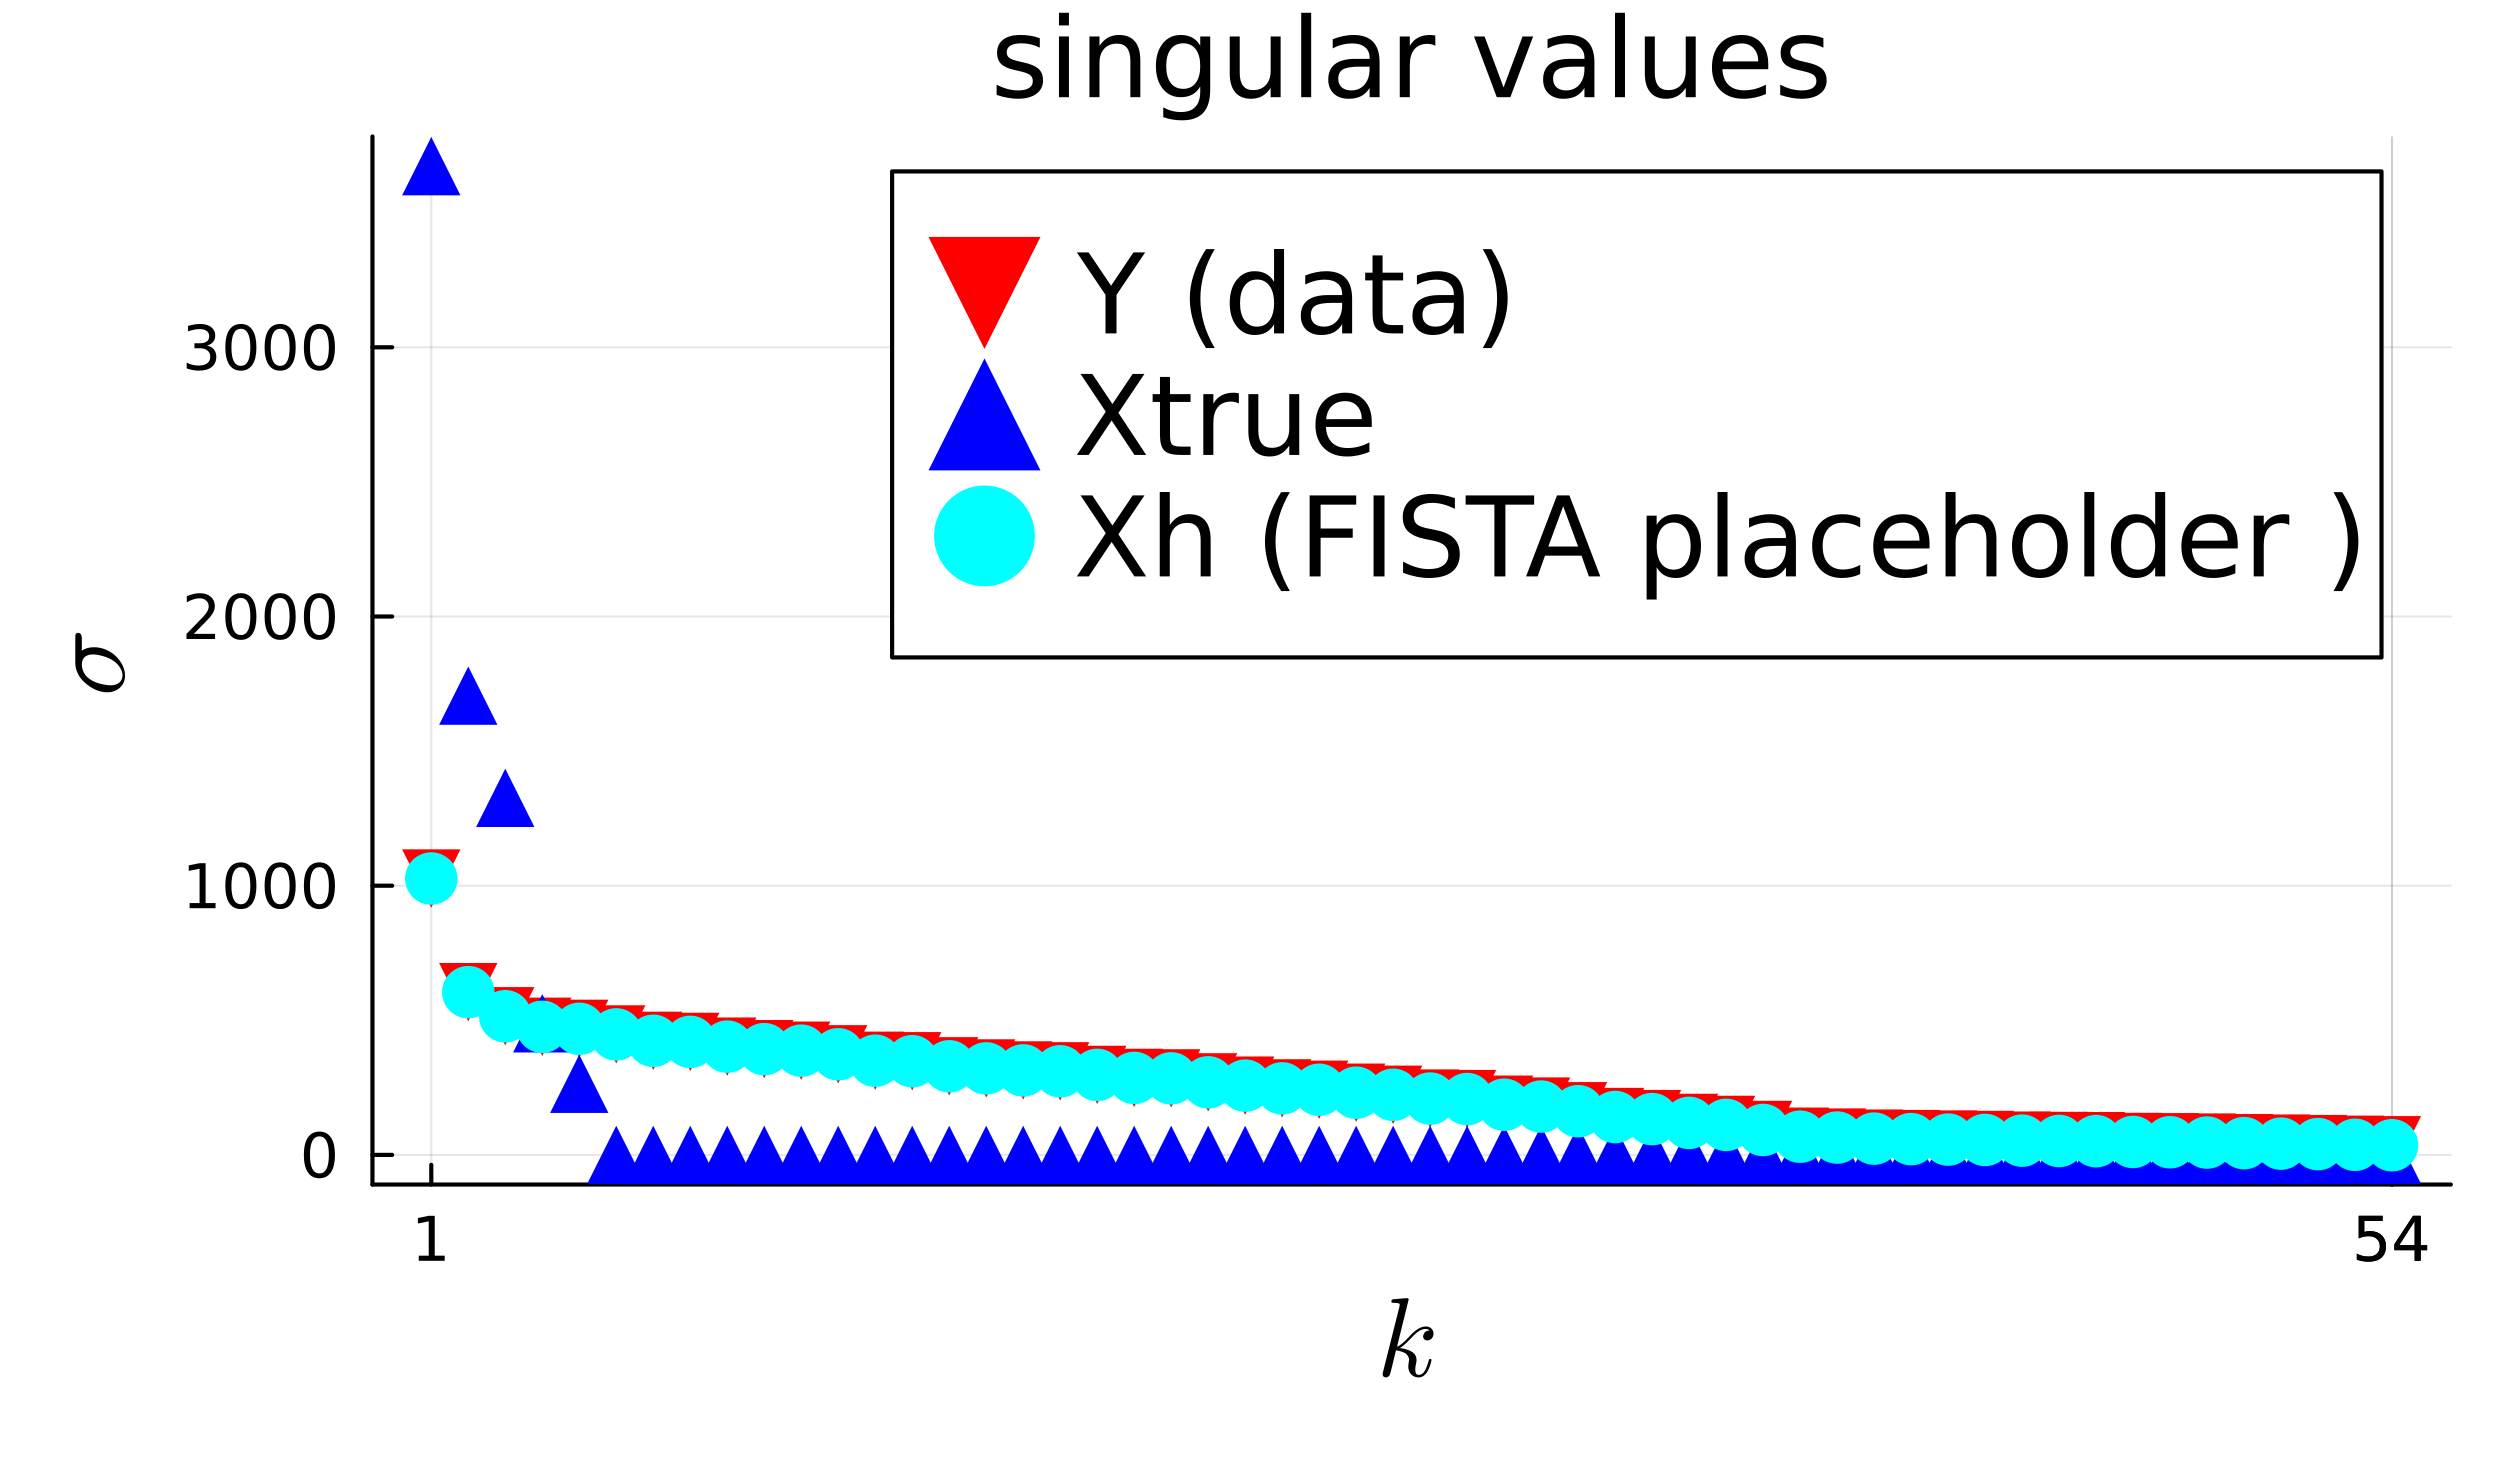 <?xml version="1.0" encoding="utf-8"?>
<svg xmlns="http://www.w3.org/2000/svg" xmlns:xlink="http://www.w3.org/1999/xlink" width="600" height="350" viewBox="0 0 2400 1400">
<rect x="0" y="0" width="2400" height="1400" fill="#333333" stroke="none"/>
<defs>
  <clipPath id="clip420">
    <rect x="0" y="0" width="2400" height="1400"/>
  </clipPath>
</defs>
<path clip-path="url(#clip420)" d="M0 1400 L2400 1400 L2400 0 L0 0  Z" fill="#ffffff" fill-rule="evenodd" fill-opacity="1"/>
<defs>
  <clipPath id="clip421">
    <rect x="480" y="0" width="1681" height="1400"/>
  </clipPath>
</defs>
<path clip-path="url(#clip420)" d="M357.566 1137.17 L2352.76 1137.17 L2352.76 131.032 L357.566 131.032  Z" fill="#ffffff" fill-rule="evenodd" fill-opacity="1"/>
<defs>
  <clipPath id="clip422">
    <rect x="357" y="131" width="1996" height="1007"/>
  </clipPath>
</defs>
<polyline clip-path="url(#clip422)" style="stroke:#000000; stroke-linecap:round; stroke-linejoin:round; stroke-width:2; stroke-opacity:0.1; fill:none" points="414.034,1137.17 414.034,131.032 "/>
<polyline clip-path="url(#clip422)" style="stroke:#000000; stroke-linecap:round; stroke-linejoin:round; stroke-width:2; stroke-opacity:0.1; fill:none" points="2296.29,1137.17 2296.29,131.032 "/>
<polyline clip-path="url(#clip422)" style="stroke:#000000; stroke-linecap:round; stroke-linejoin:round; stroke-width:2; stroke-opacity:0.1; fill:none" points="2296.29,1137.17 2296.29,131.032 "/>
<polyline clip-path="url(#clip422)" style="stroke:#000000; stroke-linecap:round; stroke-linejoin:round; stroke-width:2; stroke-opacity:0.1; fill:none" points="357.566,1108.69 2352.76,1108.69 "/>
<polyline clip-path="url(#clip422)" style="stroke:#000000; stroke-linecap:round; stroke-linejoin:round; stroke-width:2; stroke-opacity:0.1; fill:none" points="357.566,850.261 2352.76,850.261 "/>
<polyline clip-path="url(#clip422)" style="stroke:#000000; stroke-linecap:round; stroke-linejoin:round; stroke-width:2; stroke-opacity:0.1; fill:none" points="357.566,591.83 2352.76,591.83 "/>
<polyline clip-path="url(#clip422)" style="stroke:#000000; stroke-linecap:round; stroke-linejoin:round; stroke-width:2; stroke-opacity:0.1; fill:none" points="357.566,333.398 2352.76,333.398 "/>
<polyline clip-path="url(#clip420)" style="stroke:#000000; stroke-linecap:round; stroke-linejoin:round; stroke-width:4; stroke-opacity:1; fill:none" points="357.566,1137.17 2352.76,1137.17 "/>
<polyline clip-path="url(#clip420)" style="stroke:#000000; stroke-linecap:round; stroke-linejoin:round; stroke-width:4; stroke-opacity:1; fill:none" points="414.034,1137.17 414.034,1118.27 "/>
<polyline clip-path="url(#clip420)" style="stroke:#000000; stroke-linecap:round; stroke-linejoin:round; stroke-width:4; stroke-opacity:1; fill:none" points="2296.29,1137.17 2296.29,1118.27 "/>
<polyline clip-path="url(#clip420)" style="stroke:#000000; stroke-linecap:round; stroke-linejoin:round; stroke-width:4; stroke-opacity:1; fill:none" points="2296.29,1137.17 2296.29,1118.27 "/>
<path clip-path="url(#clip420)" d="M402.011 1205.45 L411.56 1205.45 L411.56 1172.49 L401.172 1174.58 L401.172 1169.25 L411.502 1167.17 L417.347 1167.17 L417.347 1205.45 L426.895 1205.45 L426.895 1210.37 L402.011 1210.37 L402.011 1205.45 Z" fill="#000000" fill-rule="nonzero" fill-opacity="1" /><path clip-path="url(#clip420)" d="M2264.36 1167.17 L2287.3 1167.17 L2287.3 1172.09 L2269.71 1172.09 L2269.71 1182.68 Q2270.98 1182.24 2272.26 1182.04 Q2273.53 1181.81 2274.8 1181.81 Q2282.04 1181.81 2286.26 1185.77 Q2290.49 1189.74 2290.49 1196.51 Q2290.49 1203.48 2286.15 1207.36 Q2281.81 1211.21 2273.91 1211.21 Q2271.19 1211.21 2268.35 1210.74 Q2265.54 1210.28 2262.54 1209.36 L2262.54 1203.48 Q2265.14 1204.9 2267.92 1205.59 Q2270.7 1206.29 2273.79 1206.29 Q2278.8 1206.29 2281.72 1203.65 Q2284.64 1201.02 2284.64 1196.51 Q2284.64 1191.99 2281.72 1189.36 Q2278.8 1186.73 2273.79 1186.73 Q2271.45 1186.73 2269.1 1187.25 Q2266.79 1187.77 2264.36 1188.87 L2264.36 1167.17 Z" fill="#000000" fill-rule="nonzero" fill-opacity="1" /><path clip-path="url(#clip420)" d="M2318.06 1172.26 L2303.31 1195.32 L2318.06 1195.32 L2318.06 1172.26 M2316.53 1167.17 L2323.88 1167.17 L2323.88 1195.32 L2330.04 1195.32 L2330.04 1200.18 L2323.88 1200.18 L2323.88 1210.37 L2318.06 1210.37 L2318.06 1200.18 L2298.56 1200.18 L2298.56 1194.54 L2316.53 1167.17 Z" fill="#000000" fill-rule="nonzero" fill-opacity="1" /><path clip-path="url(#clip420)" d="M2264.36 1167.17 L2287.3 1167.17 L2287.3 1172.09 L2269.71 1172.09 L2269.71 1182.68 Q2270.98 1182.24 2272.26 1182.04 Q2273.53 1181.81 2274.8 1181.81 Q2282.04 1181.81 2286.26 1185.77 Q2290.49 1189.74 2290.49 1196.51 Q2290.49 1203.48 2286.15 1207.36 Q2281.81 1211.21 2273.91 1211.21 Q2271.19 1211.21 2268.35 1210.74 Q2265.54 1210.28 2262.54 1209.36 L2262.54 1203.48 Q2265.14 1204.9 2267.92 1205.59 Q2270.7 1206.29 2273.79 1206.29 Q2278.8 1206.29 2281.72 1203.65 Q2284.64 1201.02 2284.64 1196.51 Q2284.64 1191.99 2281.72 1189.36 Q2278.8 1186.73 2273.79 1186.73 Q2271.45 1186.73 2269.1 1187.25 Q2266.79 1187.77 2264.36 1188.87 L2264.36 1167.17 Z" fill="#000000" fill-rule="nonzero" fill-opacity="1" /><path clip-path="url(#clip420)" d="M2318.06 1172.26 L2303.31 1195.32 L2318.06 1195.32 L2318.06 1172.26 M2316.53 1167.17 L2323.88 1167.17 L2323.88 1195.32 L2330.04 1195.32 L2330.04 1200.18 L2323.88 1200.18 L2323.88 1210.37 L2318.06 1210.37 L2318.06 1200.18 L2298.56 1200.18 L2298.56 1194.54 L2316.53 1167.17 Z" fill="#000000" fill-rule="nonzero" fill-opacity="1" /><path clip-path="url(#clip420)" d="M1376.17 1280.21 Q1376.17 1283.22 1374.33 1285.01 Q1372.53 1286.8 1370.27 1286.8 Q1368.26 1286.8 1367.21 1285.64 Q1366.16 1284.48 1366.16 1283.01 Q1366.16 1282.37 1366.42 1281.58 Q1366.68 1280.74 1367.26 1279.74 Q1367.9 1278.74 1369.21 1278 Q1370.53 1277.26 1372.32 1277.16 Q1371.95 1276.79 1371.85 1276.73 Q1371.06 1276.1 1369.58 1275.89 Q1369.37 1275.79 1368.63 1275.79 Q1365 1275.79 1361.31 1278.47 Q1357.67 1281.11 1353.19 1286.12 Q1347.55 1291.96 1343.92 1294.13 Q1359.89 1296.23 1359.89 1305.46 Q1359.89 1306.98 1359.46 1308.83 Q1358.62 1312.31 1358.62 1314.84 Q1358.62 1319.9 1362.05 1319.9 Q1365.37 1319.9 1367.47 1316.52 Q1369.63 1313.15 1371.43 1306.56 Q1371.69 1305.35 1371.95 1304.98 Q1372.22 1304.61 1372.95 1304.61 Q1374.27 1304.61 1374.27 1305.67 Q1373.06 1311.83 1370.37 1316.58 Q1366.95 1322.32 1361.84 1322.32 Q1357.57 1322.32 1354.72 1319.37 Q1351.93 1316.37 1351.93 1311.62 Q1351.93 1310.46 1352.35 1307.83 Q1352.67 1306.77 1352.67 1305.56 Q1352.67 1303.08 1351.29 1301.24 Q1349.92 1299.34 1347.71 1298.39 Q1345.5 1297.45 1343.65 1297.02 Q1341.86 1296.55 1340.12 1296.39 Q1334.85 1318.68 1334.11 1320.05 Q1333.64 1321 1332.59 1321.64 Q1331.53 1322.32 1330.43 1322.32 Q1329.37 1322.32 1328.32 1321.58 Q1327.32 1320.9 1327.32 1319.26 Q1327.32 1318.42 1327.74 1316.89 L1343.39 1254.71 L1343.71 1252.6 Q1343.71 1251.97 1343.44 1251.65 Q1343.23 1251.28 1341.97 1251.02 Q1340.75 1250.75 1338.33 1250.75 Q1337.33 1250.75 1336.85 1250.7 Q1336.43 1250.65 1336.06 1250.38 Q1335.7 1250.07 1335.7 1249.44 Q1335.7 1248.54 1336.06 1248.07 Q1336.49 1247.54 1336.8 1247.43 Q1337.12 1247.33 1337.75 1247.27 Q1338.65 1247.22 1341.65 1246.96 Q1344.65 1246.64 1347.24 1246.43 Q1349.82 1246.22 1350.93 1246.22 Q1351.56 1246.22 1351.87 1246.54 Q1352.24 1246.8 1352.3 1247.12 L1352.35 1247.38 L1341.12 1292.91 Q1345.76 1291.07 1353.09 1282.9 Q1361.57 1273.41 1368.84 1273.41 Q1372.27 1273.41 1374.22 1275.52 Q1376.17 1277.58 1376.17 1280.21 Z" fill="#000000" fill-rule="nonzero" fill-opacity="1" /><polyline clip-path="url(#clip420)" style="stroke:#000000; stroke-linecap:round; stroke-linejoin:round; stroke-width:4; stroke-opacity:1; fill:none" points="357.566,1137.17 357.566,131.032 "/>
<polyline clip-path="url(#clip420)" style="stroke:#000000; stroke-linecap:round; stroke-linejoin:round; stroke-width:4; stroke-opacity:1; fill:none" points="357.566,1108.69 376.464,1108.69 "/>
<polyline clip-path="url(#clip420)" style="stroke:#000000; stroke-linecap:round; stroke-linejoin:round; stroke-width:4; stroke-opacity:1; fill:none" points="357.566,850.261 376.464,850.261 "/>
<polyline clip-path="url(#clip420)" style="stroke:#000000; stroke-linecap:round; stroke-linejoin:round; stroke-width:4; stroke-opacity:1; fill:none" points="357.566,591.83 376.464,591.83 "/>
<polyline clip-path="url(#clip420)" style="stroke:#000000; stroke-linecap:round; stroke-linejoin:round; stroke-width:4; stroke-opacity:1; fill:none" points="357.566,333.398 376.464,333.398 "/>
<path clip-path="url(#clip420)" d="M306.636 1090.94 Q302.122 1090.94 299.836 1095.4 Q297.579 1099.82 297.579 1108.74 Q297.579 1117.62 299.836 1122.07 Q302.122 1126.5 306.636 1126.5 Q311.178 1126.5 313.435 1122.07 Q315.721 1117.62 315.721 1108.74 Q315.721 1099.82 313.435 1095.4 Q311.178 1090.94 306.636 1090.94 M306.636 1086.31 Q313.898 1086.31 317.718 1092.07 Q321.566 1097.8 321.566 1108.74 Q321.566 1119.64 317.718 1125.4 Q313.898 1131.13 306.636 1131.13 Q299.373 1131.13 295.525 1125.4 Q291.705 1119.64 291.705 1108.74 Q291.705 1097.8 295.525 1092.07 Q299.373 1086.31 306.636 1086.31 Z" fill="#000000" fill-rule="nonzero" fill-opacity="1" /><path clip-path="url(#clip420)" d="M182.041 866.942 L191.59 866.942 L191.59 833.985 L181.202 836.068 L181.202 830.744 L191.532 828.661 L197.377 828.661 L197.377 866.942 L206.925 866.942 L206.925 871.861 L182.041 871.861 L182.041 866.942 Z" fill="#000000" fill-rule="nonzero" fill-opacity="1" /><path clip-path="url(#clip420)" d="M231.231 832.509 Q226.717 832.509 224.431 836.965 Q222.174 841.392 222.174 850.304 Q222.174 859.187 224.431 863.643 Q226.717 868.071 231.231 868.071 Q235.774 868.071 238.031 863.643 Q240.317 859.187 240.317 850.304 Q240.317 841.392 238.031 836.965 Q235.774 832.509 231.231 832.509 M231.231 827.88 Q238.494 827.88 242.313 833.638 Q246.161 839.367 246.161 850.304 Q246.161 861.213 242.313 866.971 Q238.494 872.7 231.231 872.7 Q223.968 872.7 220.12 866.971 Q216.3 861.213 216.3 850.304 Q216.3 839.367 220.12 833.638 Q223.968 827.88 231.231 827.88 Z" fill="#000000" fill-rule="nonzero" fill-opacity="1" /><path clip-path="url(#clip420)" d="M268.933 832.509 Q264.419 832.509 262.134 836.965 Q259.877 841.392 259.877 850.304 Q259.877 859.187 262.134 863.643 Q264.419 868.071 268.933 868.071 Q273.476 868.071 275.733 863.643 Q278.019 859.187 278.019 850.304 Q278.019 841.392 275.733 836.965 Q273.476 832.509 268.933 832.509 M268.933 827.88 Q276.196 827.88 280.015 833.638 Q283.864 839.367 283.864 850.304 Q283.864 861.213 280.015 866.971 Q276.196 872.7 268.933 872.7 Q261.671 872.7 257.822 866.971 Q254.003 861.213 254.003 850.304 Q254.003 839.367 257.822 833.638 Q261.671 827.88 268.933 827.88 Z" fill="#000000" fill-rule="nonzero" fill-opacity="1" /><path clip-path="url(#clip420)" d="M306.636 832.509 Q302.122 832.509 299.836 836.965 Q297.579 841.392 297.579 850.304 Q297.579 859.187 299.836 863.643 Q302.122 868.071 306.636 868.071 Q311.178 868.071 313.435 863.643 Q315.721 859.187 315.721 850.304 Q315.721 841.392 313.435 836.965 Q311.178 832.509 306.636 832.509 M306.636 827.88 Q313.898 827.88 317.718 833.638 Q321.566 839.367 321.566 850.304 Q321.566 861.213 317.718 866.971 Q313.898 872.7 306.636 872.7 Q299.373 872.7 295.525 866.971 Q291.705 861.213 291.705 850.304 Q291.705 839.367 295.525 833.638 Q299.373 827.88 306.636 827.88 Z" fill="#000000" fill-rule="nonzero" fill-opacity="1" /><path clip-path="url(#clip420)" d="M186.063 608.511 L206.463 608.511 L206.463 613.43 L179.032 613.43 L179.032 608.511 Q182.36 605.067 188.089 599.28 Q193.847 593.465 195.323 591.786 Q198.129 588.632 199.229 586.462 Q200.357 584.263 200.357 582.151 Q200.357 578.708 197.927 576.538 Q195.525 574.367 191.648 574.367 Q188.899 574.367 185.832 575.322 Q182.794 576.277 179.321 578.216 L179.321 572.313 Q182.852 570.895 185.919 570.172 Q188.986 569.448 191.532 569.448 Q198.245 569.448 202.238 572.805 Q206.231 576.161 206.231 581.775 Q206.231 584.437 205.218 586.838 Q204.235 589.211 201.601 592.452 Q200.878 593.291 197.001 597.313 Q193.123 601.306 186.063 608.511 Z" fill="#000000" fill-rule="nonzero" fill-opacity="1" /><path clip-path="url(#clip420)" d="M231.231 574.078 Q226.717 574.078 224.431 578.534 Q222.174 582.961 222.174 591.873 Q222.174 600.756 224.431 605.212 Q226.717 609.639 231.231 609.639 Q235.774 609.639 238.031 605.212 Q240.317 600.756 240.317 591.873 Q240.317 582.961 238.031 578.534 Q235.774 574.078 231.231 574.078 M231.231 569.448 Q238.494 569.448 242.313 575.207 Q246.161 580.936 246.161 591.873 Q246.161 602.782 242.313 608.54 Q238.494 614.269 231.231 614.269 Q223.968 614.269 220.12 608.54 Q216.3 602.782 216.3 591.873 Q216.3 580.936 220.12 575.207 Q223.968 569.448 231.231 569.448 Z" fill="#000000" fill-rule="nonzero" fill-opacity="1" /><path clip-path="url(#clip420)" d="M268.933 574.078 Q264.419 574.078 262.134 578.534 Q259.877 582.961 259.877 591.873 Q259.877 600.756 262.134 605.212 Q264.419 609.639 268.933 609.639 Q273.476 609.639 275.733 605.212 Q278.019 600.756 278.019 591.873 Q278.019 582.961 275.733 578.534 Q273.476 574.078 268.933 574.078 M268.933 569.448 Q276.196 569.448 280.015 575.207 Q283.864 580.936 283.864 591.873 Q283.864 602.782 280.015 608.54 Q276.196 614.269 268.933 614.269 Q261.671 614.269 257.822 608.54 Q254.003 602.782 254.003 591.873 Q254.003 580.936 257.822 575.207 Q261.671 569.448 268.933 569.448 Z" fill="#000000" fill-rule="nonzero" fill-opacity="1" /><path clip-path="url(#clip420)" d="M306.636 574.078 Q302.122 574.078 299.836 578.534 Q297.579 582.961 297.579 591.873 Q297.579 600.756 299.836 605.212 Q302.122 609.639 306.636 609.639 Q311.178 609.639 313.435 605.212 Q315.721 600.756 315.721 591.873 Q315.721 582.961 313.435 578.534 Q311.178 574.078 306.636 574.078 M306.636 569.448 Q313.898 569.448 317.718 575.207 Q321.566 580.936 321.566 591.873 Q321.566 602.782 317.718 608.54 Q313.898 614.269 306.636 614.269 Q299.373 614.269 295.525 608.54 Q291.705 602.782 291.705 591.873 Q291.705 580.936 295.525 575.207 Q299.373 569.448 306.636 569.448 Z" fill="#000000" fill-rule="nonzero" fill-opacity="1" /><path clip-path="url(#clip420)" d="M198.737 331.706 Q202.932 332.603 205.276 335.438 Q207.649 338.274 207.649 342.441 Q207.649 348.835 203.251 352.336 Q198.853 355.837 190.751 355.837 Q188.031 355.837 185.137 355.288 Q182.273 354.767 179.206 353.696 L179.206 348.054 Q181.636 349.472 184.53 350.195 Q187.423 350.919 190.577 350.919 Q196.075 350.919 198.939 348.748 Q201.833 346.578 201.833 342.441 Q201.833 338.621 199.142 336.48 Q196.48 334.31 191.706 334.31 L186.671 334.31 L186.671 329.507 L191.937 329.507 Q196.248 329.507 198.534 327.799 Q200.82 326.063 200.82 322.823 Q200.82 319.495 198.448 317.73 Q196.104 315.936 191.706 315.936 Q189.304 315.936 186.555 316.457 Q183.806 316.978 180.508 318.077 L180.508 312.869 Q183.835 311.943 186.729 311.48 Q189.651 311.017 192.226 311.017 Q198.882 311.017 202.759 314.055 Q206.636 317.065 206.636 322.215 Q206.636 325.803 204.582 328.291 Q202.527 330.751 198.737 331.706 Z" fill="#000000" fill-rule="nonzero" fill-opacity="1" /><path clip-path="url(#clip420)" d="M231.231 315.647 Q226.717 315.647 224.431 320.103 Q222.174 324.53 222.174 333.442 Q222.174 342.325 224.431 346.781 Q226.717 351.208 231.231 351.208 Q235.774 351.208 238.031 346.781 Q240.317 342.325 240.317 333.442 Q240.317 324.53 238.031 320.103 Q235.774 315.647 231.231 315.647 M231.231 311.017 Q238.494 311.017 242.313 316.775 Q246.161 322.504 246.161 333.442 Q246.161 344.35 242.313 350.108 Q238.494 355.837 231.231 355.837 Q223.968 355.837 220.12 350.108 Q216.3 344.35 216.3 333.442 Q216.3 322.504 220.12 316.775 Q223.968 311.017 231.231 311.017 Z" fill="#000000" fill-rule="nonzero" fill-opacity="1" /><path clip-path="url(#clip420)" d="M268.933 315.647 Q264.419 315.647 262.134 320.103 Q259.877 324.53 259.877 333.442 Q259.877 342.325 262.134 346.781 Q264.419 351.208 268.933 351.208 Q273.476 351.208 275.733 346.781 Q278.019 342.325 278.019 333.442 Q278.019 324.53 275.733 320.103 Q273.476 315.647 268.933 315.647 M268.933 311.017 Q276.196 311.017 280.015 316.775 Q283.864 322.504 283.864 333.442 Q283.864 344.35 280.015 350.108 Q276.196 355.837 268.933 355.837 Q261.671 355.837 257.822 350.108 Q254.003 344.35 254.003 333.442 Q254.003 322.504 257.822 316.775 Q261.671 311.017 268.933 311.017 Z" fill="#000000" fill-rule="nonzero" fill-opacity="1" /><path clip-path="url(#clip420)" d="M306.636 315.647 Q302.122 315.647 299.836 320.103 Q297.579 324.53 297.579 333.442 Q297.579 342.325 299.836 346.781 Q302.122 351.208 306.636 351.208 Q311.178 351.208 313.435 346.781 Q315.721 342.325 315.721 333.442 Q315.721 324.53 313.435 320.103 Q311.178 315.647 306.636 315.647 M306.636 311.017 Q313.898 311.017 317.718 316.775 Q321.566 322.504 321.566 333.442 Q321.566 344.35 317.718 350.108 Q313.898 355.837 306.636 355.837 Q299.373 355.837 295.525 350.108 Q291.705 344.35 291.705 333.442 Q291.705 322.504 295.525 316.775 Q299.373 311.017 306.636 311.017 Z" fill="#000000" fill-rule="nonzero" fill-opacity="1" /><path clip-path="url(#clip420)" d="M74.869 607.532 Q78.558 607.532 78.558 612.802 L78.558 624.66 Q83.301 621.34 90.311 621.34 Q96.318 621.34 101.957 623.816 Q107.544 626.241 111.443 630.14 Q115.343 633.988 117.715 638.836 Q120.034 643.685 120.034 648.428 Q120.034 655.648 115.132 660.127 Q110.231 664.607 102.959 664.607 Q99.112 664.607 94.843 663.289 Q90.574 661.919 86.621 659.337 Q82.616 656.754 79.401 653.381 Q76.187 649.956 74.237 645.529 Q72.287 641.049 72.287 636.359 L72.287 611.748 Q72.287 610.431 72.392 609.745 Q72.445 609.008 73.077 608.27 Q73.657 607.532 74.869 607.532 M89.046 628.243 Q87.781 628.243 86.674 628.401 Q85.515 628.559 83.986 629.139 Q82.405 629.719 81.299 630.72 Q80.139 631.722 79.349 633.671 Q78.558 635.569 78.558 638.151 Q78.558 641.787 80.561 645.793 Q82.564 649.798 87.517 652.854 Q91.733 655.384 97.214 656.649 Q102.695 657.914 105.963 657.914 Q111.549 657.914 114.605 655.226 Q117.609 652.486 117.609 648.322 Q117.609 644.897 115.291 640.997 Q112.919 637.097 108.439 634.093 Q104.54 631.458 98.848 629.877 Q93.156 628.243 89.046 628.243 Z" fill="#000000" fill-rule="nonzero" fill-opacity="1" /><path clip-path="url(#clip420)" d="M998.21 36.698 L998.21 45.76 Q994.147 43.677 989.772 42.635 Q985.397 41.593 980.71 41.593 Q973.574 41.593 969.981 43.781 Q966.439 45.968 966.439 50.343 Q966.439 53.677 968.991 55.604 Q971.543 57.479 979.252 59.198 L982.533 59.927 Q992.741 62.114 997.012 66.125 Q1001.33 70.083 1001.33 77.218 Q1001.33 85.343 994.876 90.083 Q988.47 94.822 977.22 94.822 Q972.533 94.822 967.429 93.885 Q962.377 92.999 956.752 91.177 L956.752 81.281 Q962.064 84.041 967.22 85.448 Q972.377 86.802 977.429 86.802 Q984.199 86.802 987.845 84.51 Q991.491 82.166 991.491 77.948 Q991.491 74.041 988.835 71.958 Q986.231 69.875 977.324 67.948 L973.991 67.166 Q965.085 65.291 961.127 61.437 Q957.168 57.531 957.168 50.76 Q957.168 42.531 963.002 38.052 Q968.835 33.573 979.564 33.573 Q984.877 33.573 989.564 34.354 Q994.251 35.135 998.21 36.698 Z" fill="#000000" fill-rule="nonzero" fill-opacity="1" /><path clip-path="url(#clip420)" d="M1016.6 34.979 L1026.18 34.979 L1026.18 93.312 L1016.6 93.312 L1016.6 34.979 M1016.6 12.271 L1026.18 12.271 L1026.18 24.406 L1016.6 24.406 L1016.6 12.271 Z" fill="#000000" fill-rule="nonzero" fill-opacity="1" /><path clip-path="url(#clip420)" d="M1094.72 58.104 L1094.72 93.312 L1085.14 93.312 L1085.14 58.416 Q1085.14 50.135 1081.91 46.021 Q1078.68 41.906 1072.22 41.906 Q1064.46 41.906 1059.98 46.854 Q1055.5 51.802 1055.5 60.343 L1055.5 93.312 L1045.87 93.312 L1045.87 34.979 L1055.5 34.979 L1055.5 44.041 Q1058.94 38.781 1063.57 36.177 Q1068.26 33.573 1074.36 33.573 Q1084.41 33.573 1089.56 39.823 Q1094.72 46.021 1094.72 58.104 Z" fill="#000000" fill-rule="nonzero" fill-opacity="1" /><path clip-path="url(#clip420)" d="M1152.22 63.468 Q1152.22 53.052 1147.9 47.323 Q1143.63 41.593 1135.87 41.593 Q1128.16 41.593 1123.83 47.323 Q1119.56 53.052 1119.56 63.468 Q1119.56 73.833 1123.83 79.562 Q1128.16 85.291 1135.87 85.291 Q1143.63 85.291 1147.9 79.562 Q1152.22 73.833 1152.22 63.468 M1161.8 86.073 Q1161.8 100.968 1155.19 108.208 Q1148.57 115.499 1134.93 115.499 Q1129.88 115.499 1125.4 114.718 Q1120.92 113.989 1116.7 112.426 L1116.7 103.104 Q1120.92 105.395 1125.03 106.489 Q1129.15 107.583 1133.42 107.583 Q1142.84 107.583 1147.53 102.635 Q1152.22 97.739 1152.22 87.791 L1152.22 83.052 Q1149.25 88.208 1144.62 90.76 Q1139.98 93.312 1133.52 93.312 Q1122.79 93.312 1116.23 85.135 Q1109.67 76.958 1109.67 63.468 Q1109.67 49.927 1116.23 41.75 Q1122.79 33.573 1133.52 33.573 Q1139.98 33.573 1144.62 36.125 Q1149.25 38.677 1152.22 43.833 L1152.22 34.979 L1161.8 34.979 L1161.8 86.073 Z" fill="#000000" fill-rule="nonzero" fill-opacity="1" /><path clip-path="url(#clip420)" d="M1180.55 70.291 L1180.55 34.979 L1190.14 34.979 L1190.14 69.927 Q1190.14 78.208 1193.36 82.375 Q1196.59 86.489 1203.05 86.489 Q1210.81 86.489 1215.29 81.541 Q1219.82 76.593 1219.82 68.052 L1219.82 34.979 L1229.41 34.979 L1229.41 93.312 L1219.82 93.312 L1219.82 84.354 Q1216.33 89.666 1211.7 92.27 Q1207.11 94.822 1201.02 94.822 Q1190.97 94.822 1185.76 88.572 Q1180.55 82.323 1180.55 70.291 M1204.67 33.573 L1204.67 33.573 Z" fill="#000000" fill-rule="nonzero" fill-opacity="1" /><path clip-path="url(#clip420)" d="M1249.15 12.271 L1258.73 12.271 L1258.73 93.312 L1249.15 93.312 L1249.15 12.271 Z" fill="#000000" fill-rule="nonzero" fill-opacity="1" /><path clip-path="url(#clip420)" d="M1305.29 63.989 Q1293.68 63.989 1289.2 66.645 Q1284.72 69.302 1284.72 75.708 Q1284.72 80.812 1288.05 83.833 Q1291.44 86.802 1297.22 86.802 Q1305.19 86.802 1309.98 81.177 Q1314.82 75.5 1314.82 66.125 L1314.82 63.989 L1305.29 63.989 M1324.41 60.031 L1324.41 93.312 L1314.82 93.312 L1314.82 84.458 Q1311.54 89.77 1306.65 92.322 Q1301.75 94.822 1294.67 94.822 Q1285.71 94.822 1280.4 89.822 Q1275.14 84.77 1275.14 76.333 Q1275.14 66.489 1281.7 61.489 Q1288.31 56.489 1301.39 56.489 L1314.82 56.489 L1314.82 55.552 Q1314.82 48.937 1310.45 45.343 Q1306.12 41.698 1298.26 41.698 Q1293.26 41.698 1288.52 42.896 Q1283.78 44.093 1279.41 46.489 L1279.41 37.635 Q1284.67 35.604 1289.61 34.614 Q1294.56 33.573 1299.25 33.573 Q1311.91 33.573 1318.16 40.135 Q1324.41 46.698 1324.41 60.031 Z" fill="#000000" fill-rule="nonzero" fill-opacity="1" /><path clip-path="url(#clip420)" d="M1377.95 43.937 Q1376.33 43 1374.41 42.583 Q1372.53 42.114 1370.24 42.114 Q1362.11 42.114 1357.74 47.427 Q1353.42 52.687 1353.42 62.583 L1353.42 93.312 L1343.78 93.312 L1343.78 34.979 L1353.42 34.979 L1353.42 44.041 Q1356.44 38.729 1361.28 36.177 Q1366.12 33.573 1373.05 33.573 Q1374.04 33.573 1375.24 33.729 Q1376.44 33.833 1377.9 34.094 L1377.95 43.937 Z" fill="#000000" fill-rule="nonzero" fill-opacity="1" /><path clip-path="url(#clip420)" d="M1415.03 34.979 L1425.19 34.979 L1443.42 83.937 L1461.64 34.979 L1471.8 34.979 L1449.93 93.312 L1436.91 93.312 L1415.03 34.979 Z" fill="#000000" fill-rule="nonzero" fill-opacity="1" /><path clip-path="url(#clip420)" d="M1511.54 63.989 Q1499.93 63.989 1495.45 66.645 Q1490.97 69.302 1490.97 75.708 Q1490.97 80.812 1494.3 83.833 Q1497.69 86.802 1503.47 86.802 Q1511.44 86.802 1516.23 81.177 Q1521.07 75.5 1521.07 66.125 L1521.07 63.989 L1511.54 63.989 M1530.65 60.031 L1530.65 93.312 L1521.07 93.312 L1521.07 84.458 Q1517.79 89.77 1512.89 92.322 Q1508 94.822 1500.92 94.822 Q1491.96 94.822 1486.64 89.822 Q1481.38 84.77 1481.38 76.333 Q1481.38 66.489 1487.95 61.489 Q1494.56 56.489 1507.63 56.489 L1521.07 56.489 L1521.07 55.552 Q1521.07 48.937 1516.7 45.343 Q1512.37 41.698 1504.51 41.698 Q1499.51 41.698 1494.77 42.896 Q1490.03 44.093 1485.66 46.489 L1485.66 37.635 Q1490.92 35.604 1495.86 34.614 Q1500.81 33.573 1505.5 33.573 Q1518.15 33.573 1524.4 40.135 Q1530.65 46.698 1530.65 60.031 Z" fill="#000000" fill-rule="nonzero" fill-opacity="1" /><path clip-path="url(#clip420)" d="M1550.39 12.271 L1559.98 12.271 L1559.98 93.312 L1550.39 93.312 L1550.39 12.271 Z" fill="#000000" fill-rule="nonzero" fill-opacity="1" /><path clip-path="url(#clip420)" d="M1579.04 70.291 L1579.04 34.979 L1588.62 34.979 L1588.62 69.927 Q1588.62 78.208 1591.85 82.375 Q1595.08 86.489 1601.54 86.489 Q1609.3 86.489 1613.78 81.541 Q1618.31 76.593 1618.31 68.052 L1618.31 34.979 L1627.89 34.979 L1627.89 93.312 L1618.31 93.312 L1618.31 84.354 Q1614.82 89.666 1610.19 92.27 Q1605.6 94.822 1599.51 94.822 Q1589.46 94.822 1584.25 88.572 Q1579.04 82.323 1579.04 70.291 M1603.15 33.573 L1603.15 33.573 Z" fill="#000000" fill-rule="nonzero" fill-opacity="1" /><path clip-path="url(#clip420)" d="M1697.53 61.75 L1697.53 66.437 L1653.47 66.437 Q1654.09 76.333 1659.4 81.541 Q1664.77 86.698 1674.3 86.698 Q1679.82 86.698 1684.98 85.343 Q1690.19 83.989 1695.29 81.281 L1695.29 90.343 Q1690.13 92.531 1684.72 93.677 Q1679.3 94.822 1673.73 94.822 Q1659.77 94.822 1651.59 86.698 Q1643.47 78.573 1643.47 64.718 Q1643.47 50.396 1651.18 42.01 Q1658.94 33.573 1672.06 33.573 Q1683.83 33.573 1690.65 41.177 Q1697.53 48.729 1697.53 61.75 M1687.95 58.937 Q1687.84 51.073 1683.52 46.385 Q1679.25 41.698 1672.16 41.698 Q1664.14 41.698 1659.3 46.229 Q1654.51 50.76 1653.78 58.989 L1687.95 58.937 Z" fill="#000000" fill-rule="nonzero" fill-opacity="1" /><path clip-path="url(#clip420)" d="M1750.45 36.698 L1750.45 45.76 Q1746.38 43.677 1742.01 42.635 Q1737.63 41.593 1732.95 41.593 Q1725.81 41.593 1722.22 43.781 Q1718.67 45.968 1718.67 50.343 Q1718.67 53.677 1721.23 55.604 Q1723.78 57.479 1731.49 59.198 L1734.77 59.927 Q1744.98 62.114 1749.25 66.125 Q1753.57 70.083 1753.57 77.218 Q1753.57 85.343 1747.11 90.083 Q1740.71 94.822 1729.46 94.822 Q1724.77 94.822 1719.66 93.885 Q1714.61 92.999 1708.99 91.177 L1708.99 81.281 Q1714.3 84.041 1719.46 85.448 Q1724.61 86.802 1729.66 86.802 Q1736.43 86.802 1740.08 84.51 Q1743.73 82.166 1743.73 77.948 Q1743.73 74.041 1741.07 71.958 Q1738.47 69.875 1729.56 67.948 L1726.23 67.166 Q1717.32 65.291 1713.36 61.437 Q1709.4 57.531 1709.4 50.76 Q1709.4 42.531 1715.24 38.052 Q1721.07 33.573 1731.8 33.573 Q1737.11 33.573 1741.8 34.354 Q1746.49 35.135 1750.45 36.698 Z" fill="#000000" fill-rule="nonzero" fill-opacity="1" /><path clip-path="url(#clip422)" d="M442.034 815.383 L386.034 815.383 L414.034 871.383 L442.034 815.383 Z" fill="#ff0000" fill-rule="evenodd" fill-opacity="1" stroke="none"/>
<path clip-path="url(#clip422)" d="M477.548 924.488 L421.548 924.488 L449.548 980.488 L477.548 924.488 Z" fill="#ff0000" fill-rule="evenodd" fill-opacity="1" stroke="none"/>
<path clip-path="url(#clip422)" d="M513.062 947.609 L457.062 947.609 L485.062 1003.61 L513.062 947.609 Z" fill="#ff0000" fill-rule="evenodd" fill-opacity="1" stroke="none"/>
<path clip-path="url(#clip422)" d="M548.576 957.728 L492.576 957.728 L520.576 1013.73 L548.576 957.728 Z" fill="#ff0000" fill-rule="evenodd" fill-opacity="1" stroke="none"/>
<path clip-path="url(#clip422)" d="M584.091 959.669 L528.091 959.669 L556.091 1015.67 L584.091 959.669 Z" fill="#ff0000" fill-rule="evenodd" fill-opacity="1" stroke="none"/>
<path clip-path="url(#clip422)" d="M619.605 965.026 L563.605 965.026 L591.605 1021.03 L619.605 965.026 Z" fill="#ff0000" fill-rule="evenodd" fill-opacity="1" stroke="none"/>
<path clip-path="url(#clip422)" d="M655.119 971.185 L599.119 971.185 L627.119 1027.18 L655.119 971.185 Z" fill="#ff0000" fill-rule="evenodd" fill-opacity="1" stroke="none"/>
<path clip-path="url(#clip422)" d="M690.633 972.209 L634.633 972.209 L662.633 1028.21 L690.633 972.209 Z" fill="#ff0000" fill-rule="evenodd" fill-opacity="1" stroke="none"/>
<path clip-path="url(#clip422)" d="M726.148 976.779 L670.148 976.779 L698.148 1032.78 L726.148 976.779 Z" fill="#ff0000" fill-rule="evenodd" fill-opacity="1" stroke="none"/>
<path clip-path="url(#clip422)" d="M761.662 979.195 L705.662 979.195 L733.662 1035.2 L761.662 979.195 Z" fill="#ff0000" fill-rule="evenodd" fill-opacity="1" stroke="none"/>
<path clip-path="url(#clip422)" d="M797.176 980.647 L741.176 980.647 L769.176 1036.65 L797.176 980.647 Z" fill="#ff0000" fill-rule="evenodd" fill-opacity="1" stroke="none"/>
<path clip-path="url(#clip422)" d="M832.69 984.101 L776.69 984.101 L804.69 1040.1 L832.69 984.101 Z" fill="#ff0000" fill-rule="evenodd" fill-opacity="1" stroke="none"/>
<path clip-path="url(#clip422)" d="M868.205 990.311 L812.205 990.311 L840.205 1046.31 L868.205 990.311 Z" fill="#ff0000" fill-rule="evenodd" fill-opacity="1" stroke="none"/>
<path clip-path="url(#clip422)" d="M903.719 990.781 L847.719 990.781 L875.719 1046.78 L903.719 990.781 Z" fill="#ff0000" fill-rule="evenodd" fill-opacity="1" stroke="none"/>
<path clip-path="url(#clip422)" d="M939.233 995.671 L883.233 995.671 L911.233 1051.67 L939.233 995.671 Z" fill="#ff0000" fill-rule="evenodd" fill-opacity="1" stroke="none"/>
<path clip-path="url(#clip422)" d="M974.747 997.667 L918.747 997.667 L946.747 1053.67 L974.747 997.667 Z" fill="#ff0000" fill-rule="evenodd" fill-opacity="1" stroke="none"/>
<path clip-path="url(#clip422)" d="M1010.26 999.602 L954.262 999.602 L982.262 1055.6 L1010.26 999.602 Z" fill="#ff0000" fill-rule="evenodd" fill-opacity="1" stroke="none"/>
<path clip-path="url(#clip422)" d="M1045.78 1000.46 L989.776 1000.46 L1017.78 1056.46 L1045.78 1000.46 Z" fill="#ff0000" fill-rule="evenodd" fill-opacity="1" stroke="none"/>
<path clip-path="url(#clip422)" d="M1081.29 1003.9 L1025.29 1003.9 L1053.29 1059.9 L1081.29 1003.9 Z" fill="#ff0000" fill-rule="evenodd" fill-opacity="1" stroke="none"/>
<path clip-path="url(#clip422)" d="M1116.8 1006.8 L1060.8 1006.8 L1088.8 1062.8 L1116.8 1006.8 Z" fill="#ff0000" fill-rule="evenodd" fill-opacity="1" stroke="none"/>
<path clip-path="url(#clip422)" d="M1152.32 1007.22 L1096.32 1007.22 L1124.32 1063.22 L1152.32 1007.22 Z" fill="#ff0000" fill-rule="evenodd" fill-opacity="1" stroke="none"/>
<path clip-path="url(#clip422)" d="M1187.83 1011.04 L1131.83 1011.04 L1159.83 1067.04 L1187.83 1011.04 Z" fill="#ff0000" fill-rule="evenodd" fill-opacity="1" stroke="none"/>
<path clip-path="url(#clip422)" d="M1223.35 1014.2 L1167.35 1014.2 L1195.35 1070.2 L1223.35 1014.2 Z" fill="#ff0000" fill-rule="evenodd" fill-opacity="1" stroke="none"/>
<path clip-path="url(#clip422)" d="M1258.86 1016.86 L1202.86 1016.86 L1230.86 1072.86 L1258.86 1016.86 Z" fill="#ff0000" fill-rule="evenodd" fill-opacity="1" stroke="none"/>
<path clip-path="url(#clip422)" d="M1294.38 1018.18 L1238.38 1018.18 L1266.38 1074.18 L1294.38 1018.18 Z" fill="#ff0000" fill-rule="evenodd" fill-opacity="1" stroke="none"/>
<path clip-path="url(#clip422)" d="M1329.89 1020.99 L1273.89 1020.99 L1301.89 1076.99 L1329.89 1020.99 Z" fill="#ff0000" fill-rule="evenodd" fill-opacity="1" stroke="none"/>
<path clip-path="url(#clip422)" d="M1365.4 1022.98 L1309.4 1022.98 L1337.4 1078.98 L1365.4 1022.98 Z" fill="#ff0000" fill-rule="evenodd" fill-opacity="1" stroke="none"/>
<path clip-path="url(#clip422)" d="M1400.92 1026.61 L1344.92 1026.61 L1372.92 1082.61 L1400.92 1026.61 Z" fill="#ff0000" fill-rule="evenodd" fill-opacity="1" stroke="none"/>
<path clip-path="url(#clip422)" d="M1436.43 1027.11 L1380.43 1027.11 L1408.43 1083.11 L1436.43 1027.11 Z" fill="#ff0000" fill-rule="evenodd" fill-opacity="1" stroke="none"/>
<path clip-path="url(#clip422)" d="M1471.95 1032.52 L1415.95 1032.52 L1443.95 1088.52 L1471.95 1032.52 Z" fill="#ff0000" fill-rule="evenodd" fill-opacity="1" stroke="none"/>
<path clip-path="url(#clip422)" d="M1507.46 1034.31 L1451.46 1034.31 L1479.46 1090.31 L1507.46 1034.31 Z" fill="#ff0000" fill-rule="evenodd" fill-opacity="1" stroke="none"/>
<path clip-path="url(#clip422)" d="M1542.98 1038.76 L1486.98 1038.76 L1514.98 1094.76 L1542.98 1038.76 Z" fill="#ff0000" fill-rule="evenodd" fill-opacity="1" stroke="none"/>
<path clip-path="url(#clip422)" d="M1578.49 1044.34 L1522.49 1044.34 L1550.49 1100.34 L1578.49 1044.34 Z" fill="#ff0000" fill-rule="evenodd" fill-opacity="1" stroke="none"/>
<path clip-path="url(#clip422)" d="M1614 1046.35 L1558 1046.35 L1586 1102.35 L1614 1046.35 Z" fill="#ff0000" fill-rule="evenodd" fill-opacity="1" stroke="none"/>
<path clip-path="url(#clip422)" d="M1649.52 1049.98 L1593.52 1049.98 L1621.52 1105.98 L1649.52 1049.98 Z" fill="#ff0000" fill-rule="evenodd" fill-opacity="1" stroke="none"/>
<path clip-path="url(#clip422)" d="M1685.03 1051.89 L1629.03 1051.89 L1657.03 1107.89 L1685.03 1051.89 Z" fill="#ff0000" fill-rule="evenodd" fill-opacity="1" stroke="none"/>
<path clip-path="url(#clip422)" d="M1720.55 1056.8 L1664.55 1056.8 L1692.55 1112.8 L1720.55 1056.8 Z" fill="#ff0000" fill-rule="evenodd" fill-opacity="1" stroke="none"/>
<path clip-path="url(#clip422)" d="M1756.06 1063.24 L1700.06 1063.24 L1728.06 1119.24 L1756.06 1063.24 Z" fill="#ff0000" fill-rule="evenodd" fill-opacity="1" stroke="none"/>
<path clip-path="url(#clip422)" d="M1791.57 1064.08 L1735.57 1064.08 L1763.57 1120.08 L1791.57 1064.08 Z" fill="#ff0000" fill-rule="evenodd" fill-opacity="1" stroke="none"/>
<path clip-path="url(#clip422)" d="M1827.09 1065.06 L1771.09 1065.06 L1799.09 1121.06 L1827.09 1065.06 Z" fill="#ff0000" fill-rule="evenodd" fill-opacity="1" stroke="none"/>
<path clip-path="url(#clip422)" d="M1862.6 1065.55 L1806.6 1065.55 L1834.6 1121.55 L1862.6 1065.55 Z" fill="#ff0000" fill-rule="evenodd" fill-opacity="1" stroke="none"/>
<path clip-path="url(#clip422)" d="M1898.12 1066 L1842.12 1066 L1870.12 1122 L1898.12 1066 Z" fill="#ff0000" fill-rule="evenodd" fill-opacity="1" stroke="none"/>
<path clip-path="url(#clip422)" d="M1933.63 1066.37 L1877.63 1066.37 L1905.63 1122.37 L1933.63 1066.37 Z" fill="#ff0000" fill-rule="evenodd" fill-opacity="1" stroke="none"/>
<path clip-path="url(#clip422)" d="M1969.15 1067.03 L1913.15 1067.03 L1941.15 1123.03 L1969.15 1067.03 Z" fill="#ff0000" fill-rule="evenodd" fill-opacity="1" stroke="none"/>
<path clip-path="url(#clip422)" d="M2004.66 1067.35 L1948.66 1067.35 L1976.66 1123.35 L2004.66 1067.35 Z" fill="#ff0000" fill-rule="evenodd" fill-opacity="1" stroke="none"/>
<path clip-path="url(#clip422)" d="M2040.17 1067.5 L1984.17 1067.5 L2012.17 1123.5 L2040.17 1067.5 Z" fill="#ff0000" fill-rule="evenodd" fill-opacity="1" stroke="none"/>
<path clip-path="url(#clip422)" d="M2075.69 1068.3 L2019.69 1068.3 L2047.69 1124.3 L2075.69 1068.3 Z" fill="#ff0000" fill-rule="evenodd" fill-opacity="1" stroke="none"/>
<path clip-path="url(#clip422)" d="M2111.2 1068.55 L2055.2 1068.55 L2083.2 1124.55 L2111.2 1068.55 Z" fill="#ff0000" fill-rule="evenodd" fill-opacity="1" stroke="none"/>
<path clip-path="url(#clip422)" d="M2146.72 1068.86 L2090.72 1068.86 L2118.72 1124.86 L2146.72 1068.86 Z" fill="#ff0000" fill-rule="evenodd" fill-opacity="1" stroke="none"/>
<path clip-path="url(#clip422)" d="M2182.23 1069.41 L2126.23 1069.41 L2154.23 1125.41 L2182.23 1069.41 Z" fill="#ff0000" fill-rule="evenodd" fill-opacity="1" stroke="none"/>
<path clip-path="url(#clip422)" d="M2217.75 1069.89 L2161.75 1069.89 L2189.75 1125.89 L2217.75 1069.89 Z" fill="#ff0000" fill-rule="evenodd" fill-opacity="1" stroke="none"/>
<path clip-path="url(#clip422)" d="M2253.26 1070.33 L2197.26 1070.33 L2225.26 1126.33 L2253.26 1070.33 Z" fill="#ff0000" fill-rule="evenodd" fill-opacity="1" stroke="none"/>
<path clip-path="url(#clip422)" d="M2288.77 1071 L2232.77 1071 L2260.77 1127 L2288.77 1071 Z" fill="#ff0000" fill-rule="evenodd" fill-opacity="1" stroke="none"/>
<path clip-path="url(#clip422)" d="M2324.29 1071.44 L2268.29 1071.44 L2296.29 1127.44 L2324.29 1071.44 Z" fill="#ff0000" fill-rule="evenodd" fill-opacity="1" stroke="none"/>
<path clip-path="url(#clip422)" d="M414.034 131.508 L386.034 187.508 L442.034 187.508 L414.034 131.508 Z" fill="#0000ff" fill-rule="evenodd" fill-opacity="1" stroke="none"/>
<path clip-path="url(#clip422)" d="M449.548 639.824 L421.548 695.824 L477.548 695.824 L449.548 639.824 Z" fill="#0000ff" fill-rule="evenodd" fill-opacity="1" stroke="none"/>
<path clip-path="url(#clip422)" d="M485.062 737.936 L457.062 793.936 L513.062 793.936 L485.062 737.936 Z" fill="#0000ff" fill-rule="evenodd" fill-opacity="1" stroke="none"/>
<path clip-path="url(#clip422)" d="M520.576 954.359 L492.576 1010.36 L548.576 1010.36 L520.576 954.359 Z" fill="#0000ff" fill-rule="evenodd" fill-opacity="1" stroke="none"/>
<path clip-path="url(#clip422)" d="M556.091 1012.44 L528.091 1068.44 L584.091 1068.44 L556.091 1012.44 Z" fill="#0000ff" fill-rule="evenodd" fill-opacity="1" stroke="none"/>
<path clip-path="url(#clip422)" d="M591.605 1080.69 L563.605 1136.69 L619.605 1136.69 L591.605 1080.69 Z" fill="#0000ff" fill-rule="evenodd" fill-opacity="1" stroke="none"/>
<path clip-path="url(#clip422)" d="M627.119 1080.69 L599.119 1136.69 L655.119 1136.69 L627.119 1080.69 Z" fill="#0000ff" fill-rule="evenodd" fill-opacity="1" stroke="none"/>
<path clip-path="url(#clip422)" d="M662.633 1080.69 L634.633 1136.69 L690.633 1136.69 L662.633 1080.69 Z" fill="#0000ff" fill-rule="evenodd" fill-opacity="1" stroke="none"/>
<path clip-path="url(#clip422)" d="M698.148 1080.69 L670.148 1136.69 L726.148 1136.69 L698.148 1080.69 Z" fill="#0000ff" fill-rule="evenodd" fill-opacity="1" stroke="none"/>
<path clip-path="url(#clip422)" d="M733.662 1080.69 L705.662 1136.69 L761.662 1136.69 L733.662 1080.69 Z" fill="#0000ff" fill-rule="evenodd" fill-opacity="1" stroke="none"/>
<path clip-path="url(#clip422)" d="M769.176 1080.69 L741.176 1136.69 L797.176 1136.69 L769.176 1080.69 Z" fill="#0000ff" fill-rule="evenodd" fill-opacity="1" stroke="none"/>
<path clip-path="url(#clip422)" d="M804.69 1080.69 L776.69 1136.69 L832.69 1136.69 L804.69 1080.69 Z" fill="#0000ff" fill-rule="evenodd" fill-opacity="1" stroke="none"/>
<path clip-path="url(#clip422)" d="M840.205 1080.69 L812.205 1136.69 L868.205 1136.69 L840.205 1080.69 Z" fill="#0000ff" fill-rule="evenodd" fill-opacity="1" stroke="none"/>
<path clip-path="url(#clip422)" d="M875.719 1080.69 L847.719 1136.69 L903.719 1136.69 L875.719 1080.69 Z" fill="#0000ff" fill-rule="evenodd" fill-opacity="1" stroke="none"/>
<path clip-path="url(#clip422)" d="M911.233 1080.69 L883.233 1136.69 L939.233 1136.69 L911.233 1080.69 Z" fill="#0000ff" fill-rule="evenodd" fill-opacity="1" stroke="none"/>
<path clip-path="url(#clip422)" d="M946.747 1080.69 L918.747 1136.69 L974.747 1136.69 L946.747 1080.69 Z" fill="#0000ff" fill-rule="evenodd" fill-opacity="1" stroke="none"/>
<path clip-path="url(#clip422)" d="M982.262 1080.69 L954.262 1136.69 L1010.26 1136.69 L982.262 1080.69 Z" fill="#0000ff" fill-rule="evenodd" fill-opacity="1" stroke="none"/>
<path clip-path="url(#clip422)" d="M1017.78 1080.69 L989.776 1136.69 L1045.78 1136.69 L1017.78 1080.69 Z" fill="#0000ff" fill-rule="evenodd" fill-opacity="1" stroke="none"/>
<path clip-path="url(#clip422)" d="M1053.29 1080.69 L1025.29 1136.69 L1081.29 1136.69 L1053.29 1080.69 Z" fill="#0000ff" fill-rule="evenodd" fill-opacity="1" stroke="none"/>
<path clip-path="url(#clip422)" d="M1088.8 1080.69 L1060.8 1136.69 L1116.8 1136.69 L1088.8 1080.69 Z" fill="#0000ff" fill-rule="evenodd" fill-opacity="1" stroke="none"/>
<path clip-path="url(#clip422)" d="M1124.32 1080.69 L1096.32 1136.69 L1152.32 1136.69 L1124.32 1080.69 Z" fill="#0000ff" fill-rule="evenodd" fill-opacity="1" stroke="none"/>
<path clip-path="url(#clip422)" d="M1159.83 1080.69 L1131.83 1136.69 L1187.83 1136.69 L1159.83 1080.69 Z" fill="#0000ff" fill-rule="evenodd" fill-opacity="1" stroke="none"/>
<path clip-path="url(#clip422)" d="M1195.35 1080.69 L1167.35 1136.69 L1223.35 1136.69 L1195.35 1080.69 Z" fill="#0000ff" fill-rule="evenodd" fill-opacity="1" stroke="none"/>
<path clip-path="url(#clip422)" d="M1230.86 1080.69 L1202.86 1136.69 L1258.86 1136.69 L1230.86 1080.69 Z" fill="#0000ff" fill-rule="evenodd" fill-opacity="1" stroke="none"/>
<path clip-path="url(#clip422)" d="M1266.38 1080.69 L1238.38 1136.69 L1294.38 1136.69 L1266.38 1080.69 Z" fill="#0000ff" fill-rule="evenodd" fill-opacity="1" stroke="none"/>
<path clip-path="url(#clip422)" d="M1301.89 1080.69 L1273.89 1136.69 L1329.89 1136.69 L1301.89 1080.69 Z" fill="#0000ff" fill-rule="evenodd" fill-opacity="1" stroke="none"/>
<path clip-path="url(#clip422)" d="M1337.4 1080.69 L1309.4 1136.69 L1365.4 1136.69 L1337.4 1080.69 Z" fill="#0000ff" fill-rule="evenodd" fill-opacity="1" stroke="none"/>
<path clip-path="url(#clip422)" d="M1372.92 1080.69 L1344.92 1136.69 L1400.92 1136.69 L1372.92 1080.69 Z" fill="#0000ff" fill-rule="evenodd" fill-opacity="1" stroke="none"/>
<path clip-path="url(#clip422)" d="M1408.43 1080.69 L1380.43 1136.69 L1436.43 1136.69 L1408.43 1080.69 Z" fill="#0000ff" fill-rule="evenodd" fill-opacity="1" stroke="none"/>
<path clip-path="url(#clip422)" d="M1443.95 1080.69 L1415.95 1136.69 L1471.95 1136.69 L1443.95 1080.69 Z" fill="#0000ff" fill-rule="evenodd" fill-opacity="1" stroke="none"/>
<path clip-path="url(#clip422)" d="M1479.46 1080.69 L1451.46 1136.69 L1507.46 1136.69 L1479.46 1080.69 Z" fill="#0000ff" fill-rule="evenodd" fill-opacity="1" stroke="none"/>
<path clip-path="url(#clip422)" d="M1514.98 1080.69 L1486.98 1136.69 L1542.98 1136.69 L1514.98 1080.69 Z" fill="#0000ff" fill-rule="evenodd" fill-opacity="1" stroke="none"/>
<path clip-path="url(#clip422)" d="M1550.49 1080.69 L1522.49 1136.69 L1578.49 1136.69 L1550.49 1080.69 Z" fill="#0000ff" fill-rule="evenodd" fill-opacity="1" stroke="none"/>
<path clip-path="url(#clip422)" d="M1586 1080.69 L1558 1136.69 L1614 1136.69 L1586 1080.69 Z" fill="#0000ff" fill-rule="evenodd" fill-opacity="1" stroke="none"/>
<path clip-path="url(#clip422)" d="M1621.52 1080.69 L1593.52 1136.69 L1649.52 1136.69 L1621.52 1080.69 Z" fill="#0000ff" fill-rule="evenodd" fill-opacity="1" stroke="none"/>
<path clip-path="url(#clip422)" d="M1657.03 1080.69 L1629.03 1136.69 L1685.03 1136.69 L1657.03 1080.69 Z" fill="#0000ff" fill-rule="evenodd" fill-opacity="1" stroke="none"/>
<path clip-path="url(#clip422)" d="M1692.55 1080.69 L1664.55 1136.69 L1720.55 1136.69 L1692.55 1080.69 Z" fill="#0000ff" fill-rule="evenodd" fill-opacity="1" stroke="none"/>
<path clip-path="url(#clip422)" d="M1728.06 1080.69 L1700.06 1136.69 L1756.06 1136.69 L1728.06 1080.69 Z" fill="#0000ff" fill-rule="evenodd" fill-opacity="1" stroke="none"/>
<path clip-path="url(#clip422)" d="M1763.57 1080.69 L1735.57 1136.69 L1791.57 1136.69 L1763.57 1080.69 Z" fill="#0000ff" fill-rule="evenodd" fill-opacity="1" stroke="none"/>
<path clip-path="url(#clip422)" d="M1799.09 1080.69 L1771.09 1136.69 L1827.09 1136.69 L1799.09 1080.69 Z" fill="#0000ff" fill-rule="evenodd" fill-opacity="1" stroke="none"/>
<path clip-path="url(#clip422)" d="M1834.6 1080.69 L1806.6 1136.69 L1862.6 1136.69 L1834.6 1080.69 Z" fill="#0000ff" fill-rule="evenodd" fill-opacity="1" stroke="none"/>
<path clip-path="url(#clip422)" d="M1870.12 1080.69 L1842.12 1136.69 L1898.12 1136.69 L1870.12 1080.69 Z" fill="#0000ff" fill-rule="evenodd" fill-opacity="1" stroke="none"/>
<path clip-path="url(#clip422)" d="M1905.63 1080.69 L1877.63 1136.69 L1933.63 1136.69 L1905.63 1080.69 Z" fill="#0000ff" fill-rule="evenodd" fill-opacity="1" stroke="none"/>
<path clip-path="url(#clip422)" d="M1941.15 1080.69 L1913.15 1136.69 L1969.15 1136.69 L1941.15 1080.69 Z" fill="#0000ff" fill-rule="evenodd" fill-opacity="1" stroke="none"/>
<path clip-path="url(#clip422)" d="M1976.66 1080.69 L1948.66 1136.69 L2004.66 1136.69 L1976.66 1080.69 Z" fill="#0000ff" fill-rule="evenodd" fill-opacity="1" stroke="none"/>
<path clip-path="url(#clip422)" d="M2012.17 1080.69 L1984.17 1136.69 L2040.17 1136.69 L2012.17 1080.69 Z" fill="#0000ff" fill-rule="evenodd" fill-opacity="1" stroke="none"/>
<path clip-path="url(#clip422)" d="M2047.69 1080.69 L2019.69 1136.69 L2075.69 1136.69 L2047.69 1080.69 Z" fill="#0000ff" fill-rule="evenodd" fill-opacity="1" stroke="none"/>
<path clip-path="url(#clip422)" d="M2083.2 1080.69 L2055.2 1136.69 L2111.2 1136.69 L2083.2 1080.69 Z" fill="#0000ff" fill-rule="evenodd" fill-opacity="1" stroke="none"/>
<path clip-path="url(#clip422)" d="M2118.72 1080.69 L2090.72 1136.69 L2146.72 1136.69 L2118.72 1080.69 Z" fill="#0000ff" fill-rule="evenodd" fill-opacity="1" stroke="none"/>
<path clip-path="url(#clip422)" d="M2154.23 1080.69 L2126.23 1136.69 L2182.23 1136.69 L2154.23 1080.69 Z" fill="#0000ff" fill-rule="evenodd" fill-opacity="1" stroke="none"/>
<path clip-path="url(#clip422)" d="M2189.75 1080.69 L2161.75 1136.69 L2217.75 1136.69 L2189.75 1080.69 Z" fill="#0000ff" fill-rule="evenodd" fill-opacity="1" stroke="none"/>
<path clip-path="url(#clip422)" d="M2225.26 1080.69 L2197.26 1136.69 L2253.26 1136.69 L2225.26 1080.69 Z" fill="#0000ff" fill-rule="evenodd" fill-opacity="1" stroke="none"/>
<path clip-path="url(#clip422)" d="M2260.77 1080.69 L2232.77 1136.69 L2288.77 1136.69 L2260.77 1080.69 Z" fill="#0000ff" fill-rule="evenodd" fill-opacity="1" stroke="none"/>
<path clip-path="url(#clip422)" d="M2296.29 1080.69 L2268.29 1136.69 L2324.29 1136.69 L2296.29 1080.69 Z" fill="#0000ff" fill-rule="evenodd" fill-opacity="1" stroke="none"/>
<circle clip-path="url(#clip422)" cx="414.034" cy="843.383" r="25.2" fill="#00ffff" fill-rule="evenodd" fill-opacity="1" stroke="none"/>
<circle clip-path="url(#clip422)" cx="449.548" cy="952.488" r="25.2" fill="#00ffff" fill-rule="evenodd" fill-opacity="1" stroke="none"/>
<circle clip-path="url(#clip422)" cx="485.062" cy="975.609" r="25.2" fill="#00ffff" fill-rule="evenodd" fill-opacity="1" stroke="none"/>
<circle clip-path="url(#clip422)" cx="520.576" cy="985.728" r="25.2" fill="#00ffff" fill-rule="evenodd" fill-opacity="1" stroke="none"/>
<circle clip-path="url(#clip422)" cx="556.091" cy="987.669" r="25.2" fill="#00ffff" fill-rule="evenodd" fill-opacity="1" stroke="none"/>
<circle clip-path="url(#clip422)" cx="591.605" cy="993.026" r="25.2" fill="#00ffff" fill-rule="evenodd" fill-opacity="1" stroke="none"/>
<circle clip-path="url(#clip422)" cx="627.119" cy="999.185" r="25.2" fill="#00ffff" fill-rule="evenodd" fill-opacity="1" stroke="none"/>
<circle clip-path="url(#clip422)" cx="662.633" cy="1000.21" r="25.2" fill="#00ffff" fill-rule="evenodd" fill-opacity="1" stroke="none"/>
<circle clip-path="url(#clip422)" cx="698.148" cy="1004.78" r="25.2" fill="#00ffff" fill-rule="evenodd" fill-opacity="1" stroke="none"/>
<circle clip-path="url(#clip422)" cx="733.662" cy="1007.2" r="25.2" fill="#00ffff" fill-rule="evenodd" fill-opacity="1" stroke="none"/>
<circle clip-path="url(#clip422)" cx="769.176" cy="1008.65" r="25.2" fill="#00ffff" fill-rule="evenodd" fill-opacity="1" stroke="none"/>
<circle clip-path="url(#clip422)" cx="804.69" cy="1012.1" r="25.2" fill="#00ffff" fill-rule="evenodd" fill-opacity="1" stroke="none"/>
<circle clip-path="url(#clip422)" cx="840.205" cy="1018.31" r="25.2" fill="#00ffff" fill-rule="evenodd" fill-opacity="1" stroke="none"/>
<circle clip-path="url(#clip422)" cx="875.719" cy="1018.78" r="25.2" fill="#00ffff" fill-rule="evenodd" fill-opacity="1" stroke="none"/>
<circle clip-path="url(#clip422)" cx="911.233" cy="1023.67" r="25.2" fill="#00ffff" fill-rule="evenodd" fill-opacity="1" stroke="none"/>
<circle clip-path="url(#clip422)" cx="946.747" cy="1025.67" r="25.2" fill="#00ffff" fill-rule="evenodd" fill-opacity="1" stroke="none"/>
<circle clip-path="url(#clip422)" cx="982.262" cy="1027.6" r="25.2" fill="#00ffff" fill-rule="evenodd" fill-opacity="1" stroke="none"/>
<circle clip-path="url(#clip422)" cx="1017.78" cy="1028.46" r="25.2" fill="#00ffff" fill-rule="evenodd" fill-opacity="1" stroke="none"/>
<circle clip-path="url(#clip422)" cx="1053.29" cy="1031.9" r="25.2" fill="#00ffff" fill-rule="evenodd" fill-opacity="1" stroke="none"/>
<circle clip-path="url(#clip422)" cx="1088.8" cy="1034.8" r="25.2" fill="#00ffff" fill-rule="evenodd" fill-opacity="1" stroke="none"/>
<circle clip-path="url(#clip422)" cx="1124.32" cy="1035.22" r="25.2" fill="#00ffff" fill-rule="evenodd" fill-opacity="1" stroke="none"/>
<circle clip-path="url(#clip422)" cx="1159.83" cy="1039.04" r="25.2" fill="#00ffff" fill-rule="evenodd" fill-opacity="1" stroke="none"/>
<circle clip-path="url(#clip422)" cx="1195.35" cy="1042.2" r="25.2" fill="#00ffff" fill-rule="evenodd" fill-opacity="1" stroke="none"/>
<circle clip-path="url(#clip422)" cx="1230.86" cy="1044.86" r="25.2" fill="#00ffff" fill-rule="evenodd" fill-opacity="1" stroke="none"/>
<circle clip-path="url(#clip422)" cx="1266.38" cy="1046.18" r="25.2" fill="#00ffff" fill-rule="evenodd" fill-opacity="1" stroke="none"/>
<circle clip-path="url(#clip422)" cx="1301.89" cy="1048.99" r="25.2" fill="#00ffff" fill-rule="evenodd" fill-opacity="1" stroke="none"/>
<circle clip-path="url(#clip422)" cx="1337.4" cy="1050.98" r="25.2" fill="#00ffff" fill-rule="evenodd" fill-opacity="1" stroke="none"/>
<circle clip-path="url(#clip422)" cx="1372.92" cy="1054.61" r="25.2" fill="#00ffff" fill-rule="evenodd" fill-opacity="1" stroke="none"/>
<circle clip-path="url(#clip422)" cx="1408.43" cy="1055.11" r="25.2" fill="#00ffff" fill-rule="evenodd" fill-opacity="1" stroke="none"/>
<circle clip-path="url(#clip422)" cx="1443.95" cy="1060.52" r="25.2" fill="#00ffff" fill-rule="evenodd" fill-opacity="1" stroke="none"/>
<circle clip-path="url(#clip422)" cx="1479.46" cy="1062.31" r="25.2" fill="#00ffff" fill-rule="evenodd" fill-opacity="1" stroke="none"/>
<circle clip-path="url(#clip422)" cx="1514.98" cy="1066.76" r="25.2" fill="#00ffff" fill-rule="evenodd" fill-opacity="1" stroke="none"/>
<circle clip-path="url(#clip422)" cx="1550.49" cy="1072.34" r="25.2" fill="#00ffff" fill-rule="evenodd" fill-opacity="1" stroke="none"/>
<circle clip-path="url(#clip422)" cx="1586" cy="1074.35" r="25.2" fill="#00ffff" fill-rule="evenodd" fill-opacity="1" stroke="none"/>
<circle clip-path="url(#clip422)" cx="1621.52" cy="1077.98" r="25.2" fill="#00ffff" fill-rule="evenodd" fill-opacity="1" stroke="none"/>
<circle clip-path="url(#clip422)" cx="1657.03" cy="1079.89" r="25.2" fill="#00ffff" fill-rule="evenodd" fill-opacity="1" stroke="none"/>
<circle clip-path="url(#clip422)" cx="1692.55" cy="1084.8" r="25.2" fill="#00ffff" fill-rule="evenodd" fill-opacity="1" stroke="none"/>
<circle clip-path="url(#clip422)" cx="1728.06" cy="1091.24" r="25.2" fill="#00ffff" fill-rule="evenodd" fill-opacity="1" stroke="none"/>
<circle clip-path="url(#clip422)" cx="1763.57" cy="1092.08" r="25.2" fill="#00ffff" fill-rule="evenodd" fill-opacity="1" stroke="none"/>
<circle clip-path="url(#clip422)" cx="1799.09" cy="1093.06" r="25.2" fill="#00ffff" fill-rule="evenodd" fill-opacity="1" stroke="none"/>
<circle clip-path="url(#clip422)" cx="1834.6" cy="1093.55" r="25.2" fill="#00ffff" fill-rule="evenodd" fill-opacity="1" stroke="none"/>
<circle clip-path="url(#clip422)" cx="1870.12" cy="1094" r="25.2" fill="#00ffff" fill-rule="evenodd" fill-opacity="1" stroke="none"/>
<circle clip-path="url(#clip422)" cx="1905.63" cy="1094.37" r="25.2" fill="#00ffff" fill-rule="evenodd" fill-opacity="1" stroke="none"/>
<circle clip-path="url(#clip422)" cx="1941.15" cy="1095.03" r="25.2" fill="#00ffff" fill-rule="evenodd" fill-opacity="1" stroke="none"/>
<circle clip-path="url(#clip422)" cx="1976.66" cy="1095.35" r="25.2" fill="#00ffff" fill-rule="evenodd" fill-opacity="1" stroke="none"/>
<circle clip-path="url(#clip422)" cx="2012.17" cy="1095.5" r="25.2" fill="#00ffff" fill-rule="evenodd" fill-opacity="1" stroke="none"/>
<circle clip-path="url(#clip422)" cx="2047.69" cy="1096.3" r="25.2" fill="#00ffff" fill-rule="evenodd" fill-opacity="1" stroke="none"/>
<circle clip-path="url(#clip422)" cx="2083.2" cy="1096.55" r="25.2" fill="#00ffff" fill-rule="evenodd" fill-opacity="1" stroke="none"/>
<circle clip-path="url(#clip422)" cx="2118.72" cy="1096.86" r="25.2" fill="#00ffff" fill-rule="evenodd" fill-opacity="1" stroke="none"/>
<circle clip-path="url(#clip422)" cx="2154.23" cy="1097.41" r="25.2" fill="#00ffff" fill-rule="evenodd" fill-opacity="1" stroke="none"/>
<circle clip-path="url(#clip422)" cx="2189.75" cy="1097.89" r="25.2" fill="#00ffff" fill-rule="evenodd" fill-opacity="1" stroke="none"/>
<circle clip-path="url(#clip422)" cx="2225.26" cy="1098.33" r="25.2" fill="#00ffff" fill-rule="evenodd" fill-opacity="1" stroke="none"/>
<circle clip-path="url(#clip422)" cx="2260.77" cy="1099" r="25.2" fill="#00ffff" fill-rule="evenodd" fill-opacity="1" stroke="none"/>
<circle clip-path="url(#clip422)" cx="2296.29" cy="1099.44" r="25.2" fill="#00ffff" fill-rule="evenodd" fill-opacity="1" stroke="none"/>
<path clip-path="url(#clip420)" d="M856.425 631.13 L2286.25 631.13 L2286.25 164.57 L856.425 164.57  Z" fill="#ffffff" fill-rule="evenodd" fill-opacity="1"/>
<polyline clip-path="url(#clip420)" style="stroke:#000000; stroke-linecap:round; stroke-linejoin:round; stroke-width:4; stroke-opacity:1; fill:none" points="856.425,631.13 2286.25,631.13 2286.25,164.57 856.425,164.57 856.425,631.13 "/>
<path clip-path="url(#clip420)" d="M998.86 227.45 L891.34 227.45 L945.1 334.97 L998.86 227.45 Z" fill="#ff0000" fill-rule="evenodd" fill-opacity="1" stroke="none"/>
<path clip-path="url(#clip420)" d="M1033.77 242.33 L1045.08 242.33 L1066.64 274.309 L1088.05 242.33 L1099.35 242.33 L1071.85 283.059 L1071.85 320.09 L1061.27 320.09 L1061.27 283.059 L1033.77 242.33 Z" fill="#000000" fill-rule="nonzero" fill-opacity="1" /><path clip-path="url(#clip420)" d="M1166.12 239.153 Q1159.14 251.132 1155.75 262.851 Q1152.37 274.569 1152.37 286.601 Q1152.37 298.632 1155.75 310.455 Q1159.19 322.225 1166.12 334.152 L1157.78 334.152 Q1149.97 321.913 1146.07 310.09 Q1142.21 298.267 1142.21 286.601 Q1142.21 274.986 1146.07 263.215 Q1149.92 251.445 1157.78 239.153 L1166.12 239.153 Z" fill="#000000" fill-rule="nonzero" fill-opacity="1" /><path clip-path="url(#clip420)" d="M1223.1 270.611 L1223.1 239.049 L1232.68 239.049 L1232.68 320.09 L1223.1 320.09 L1223.1 311.34 Q1220.08 316.548 1215.44 319.1 Q1210.86 321.6 1204.4 321.6 Q1193.83 321.6 1187.16 313.163 Q1180.54 304.725 1180.54 290.976 Q1180.54 277.226 1187.16 268.788 Q1193.83 260.351 1204.4 260.351 Q1210.86 260.351 1215.44 262.903 Q1220.08 265.403 1223.1 270.611 M1190.44 290.976 Q1190.44 301.548 1194.76 307.59 Q1199.14 313.58 1206.74 313.58 Q1214.35 313.58 1218.72 307.59 Q1223.1 301.548 1223.1 290.976 Q1223.1 280.403 1218.72 274.413 Q1214.35 268.372 1206.74 268.372 Q1199.14 268.372 1194.76 274.413 Q1190.44 280.403 1190.44 290.976 Z" fill="#000000" fill-rule="nonzero" fill-opacity="1" /><path clip-path="url(#clip420)" d="M1278.93 290.767 Q1267.32 290.767 1262.84 293.423 Q1258.36 296.08 1258.36 302.486 Q1258.36 307.59 1261.69 310.611 Q1265.08 313.58 1270.86 313.58 Q1278.83 313.58 1283.62 307.955 Q1288.46 302.278 1288.46 292.903 L1288.46 290.767 L1278.93 290.767 M1298.04 286.809 L1298.04 320.09 L1288.46 320.09 L1288.46 311.236 Q1285.18 316.548 1280.28 319.1 Q1275.39 321.6 1268.3 321.6 Q1259.35 321.6 1254.03 316.6 Q1248.77 311.548 1248.77 303.111 Q1248.77 293.267 1255.34 288.267 Q1261.95 283.267 1275.02 283.267 L1288.46 283.267 L1288.46 282.33 Q1288.46 275.715 1284.09 272.121 Q1279.76 268.476 1271.9 268.476 Q1266.9 268.476 1262.16 269.674 Q1257.42 270.871 1253.04 273.267 L1253.04 264.413 Q1258.3 262.382 1263.25 261.392 Q1268.2 260.351 1272.89 260.351 Q1285.54 260.351 1291.79 266.913 Q1298.04 273.476 1298.04 286.809 Z" fill="#000000" fill-rule="nonzero" fill-opacity="1" /><path clip-path="url(#clip420)" d="M1327.26 245.195 L1327.26 261.757 L1347 261.757 L1347 269.205 L1327.26 269.205 L1327.26 300.871 Q1327.26 308.007 1329.19 310.038 Q1331.17 312.069 1337.16 312.069 L1347 312.069 L1347 320.09 L1337.16 320.09 Q1326.06 320.09 1321.85 315.975 Q1317.63 311.809 1317.63 300.871 L1317.63 269.205 L1310.6 269.205 L1310.6 261.757 L1317.63 261.757 L1317.63 245.195 L1327.26 245.195 Z" fill="#000000" fill-rule="nonzero" fill-opacity="1" /><path clip-path="url(#clip420)" d="M1386.12 290.767 Q1374.5 290.767 1370.02 293.423 Q1365.54 296.08 1365.54 302.486 Q1365.54 307.59 1368.88 310.611 Q1372.26 313.58 1378.04 313.58 Q1386.01 313.58 1390.8 307.955 Q1395.65 302.278 1395.65 292.903 L1395.65 290.767 L1386.12 290.767 M1405.23 286.809 L1405.23 320.09 L1395.65 320.09 L1395.65 311.236 Q1392.37 316.548 1387.47 319.1 Q1382.58 321.6 1375.49 321.6 Q1366.53 321.6 1361.22 316.6 Q1355.96 311.548 1355.96 303.111 Q1355.96 293.267 1362.52 288.267 Q1369.14 283.267 1382.21 283.267 L1395.65 283.267 L1395.65 282.33 Q1395.65 275.715 1391.27 272.121 Q1386.95 268.476 1379.09 268.476 Q1374.09 268.476 1369.35 269.674 Q1364.61 270.871 1360.23 273.267 L1360.23 264.413 Q1365.49 262.382 1370.44 261.392 Q1375.39 260.351 1380.08 260.351 Q1392.73 260.351 1398.98 266.913 Q1405.23 273.476 1405.23 286.809 Z" fill="#000000" fill-rule="nonzero" fill-opacity="1" /><path clip-path="url(#clip420)" d="M1423.46 239.153 L1431.79 239.153 Q1439.61 251.445 1443.46 263.215 Q1447.37 274.986 1447.37 286.601 Q1447.37 298.267 1443.46 310.09 Q1439.61 321.913 1431.79 334.152 L1423.46 334.152 Q1430.39 322.225 1433.77 310.455 Q1437.21 298.632 1437.21 286.601 Q1437.21 274.569 1433.77 262.851 Q1430.39 251.132 1423.46 239.153 Z" fill="#000000" fill-rule="nonzero" fill-opacity="1" /><path clip-path="url(#clip420)" d="M945.1 344.09 L891.34 451.61 L998.86 451.61 L945.1 344.09 Z" fill="#0000ff" fill-rule="evenodd" fill-opacity="1" stroke="none"/>
<path clip-path="url(#clip420)" d="M1037.32 358.97 L1048.62 358.97 L1067.94 387.876 L1087.37 358.97 L1098.67 358.97 L1073.67 396.314 L1100.34 436.73 L1089.04 436.73 L1067.16 403.657 L1045.13 436.73 L1033.77 436.73 L1061.54 395.22 L1037.32 358.97 Z" fill="#000000" fill-rule="nonzero" fill-opacity="1" /><path clip-path="url(#clip420)" d="M1123.2 361.835 L1123.2 378.397 L1142.94 378.397 L1142.94 385.845 L1123.2 385.845 L1123.2 417.511 Q1123.2 424.647 1125.13 426.678 Q1127.11 428.709 1133.1 428.709 L1142.94 428.709 L1142.94 436.73 L1133.1 436.73 Q1122 436.73 1117.78 432.615 Q1113.57 428.449 1113.57 417.511 L1113.57 385.845 L1106.53 385.845 L1106.53 378.397 L1113.57 378.397 L1113.57 361.835 L1123.2 361.835 Z" fill="#000000" fill-rule="nonzero" fill-opacity="1" /><path clip-path="url(#clip420)" d="M1189.35 387.355 Q1187.73 386.418 1185.81 386.001 Q1183.93 385.532 1181.64 385.532 Q1173.51 385.532 1169.14 390.845 Q1164.82 396.105 1164.82 406.001 L1164.82 436.73 L1155.18 436.73 L1155.18 378.397 L1164.82 378.397 L1164.82 387.459 Q1167.84 382.147 1172.68 379.595 Q1177.52 376.991 1184.45 376.991 Q1185.44 376.991 1186.64 377.147 Q1187.84 377.251 1189.29 377.512 L1189.35 387.355 Z" fill="#000000" fill-rule="nonzero" fill-opacity="1" /><path clip-path="url(#clip420)" d="M1198.41 413.709 L1198.41 378.397 L1207.99 378.397 L1207.99 413.345 Q1207.99 421.626 1211.22 425.793 Q1214.45 429.907 1220.91 429.907 Q1228.67 429.907 1233.15 424.959 Q1237.68 420.011 1237.68 411.47 L1237.68 378.397 L1247.26 378.397 L1247.26 436.73 L1237.68 436.73 L1237.68 427.772 Q1234.19 433.084 1229.56 435.688 Q1224.97 438.24 1218.88 438.24 Q1208.83 438.24 1203.62 431.99 Q1198.41 425.74 1198.41 413.709 M1222.52 376.991 L1222.52 376.991 Z" fill="#000000" fill-rule="nonzero" fill-opacity="1" /><path clip-path="url(#clip420)" d="M1316.9 405.168 L1316.9 409.855 L1272.84 409.855 Q1273.46 419.751 1278.77 424.959 Q1284.14 430.115 1293.67 430.115 Q1299.19 430.115 1304.35 428.761 Q1309.55 427.407 1314.66 424.699 L1314.66 433.761 Q1309.5 435.949 1304.09 437.095 Q1298.67 438.24 1293.1 438.24 Q1279.14 438.24 1270.96 430.115 Q1262.84 421.99 1262.84 408.136 Q1262.84 393.814 1270.54 385.428 Q1278.3 376.991 1291.43 376.991 Q1303.2 376.991 1310.02 384.595 Q1316.9 392.147 1316.9 405.168 M1307.32 402.355 Q1307.21 394.491 1302.89 389.803 Q1298.62 385.116 1291.53 385.116 Q1283.51 385.116 1278.67 389.647 Q1273.88 394.178 1273.15 402.407 L1307.32 402.355 Z" fill="#000000" fill-rule="nonzero" fill-opacity="1" /><circle clip-path="url(#clip420)" cx="945.1" cy="514.49" r="48.384" fill="#00ffff" fill-rule="evenodd" fill-opacity="1" stroke="none"/>
<path clip-path="url(#clip420)" d="M1037.32 475.61 L1048.62 475.61 L1067.94 504.516 L1087.37 475.61 L1098.67 475.61 L1073.67 512.954 L1100.34 553.37 L1089.04 553.37 L1067.16 520.297 L1045.13 553.37 L1033.77 553.37 L1061.54 511.86 L1037.32 475.61 Z" fill="#000000" fill-rule="nonzero" fill-opacity="1" /><path clip-path="url(#clip420)" d="M1162.21 518.162 L1162.21 553.37 L1152.63 553.37 L1152.63 518.474 Q1152.63 510.193 1149.4 506.079 Q1146.17 501.964 1139.71 501.964 Q1131.95 501.964 1127.47 506.912 Q1122.99 511.86 1122.99 520.401 L1122.99 553.37 L1113.36 553.37 L1113.36 472.329 L1122.99 472.329 L1122.99 504.099 Q1126.43 498.839 1131.07 496.235 Q1135.75 493.631 1141.85 493.631 Q1151.9 493.631 1157.06 499.881 Q1162.21 506.079 1162.21 518.162 Z" fill="#000000" fill-rule="nonzero" fill-opacity="1" /><path clip-path="url(#clip420)" d="M1238.25 472.433 Q1231.27 484.412 1227.89 496.131 Q1224.5 507.849 1224.5 519.881 Q1224.5 531.912 1227.89 543.735 Q1231.33 555.505 1238.25 567.432 L1229.92 567.432 Q1222.11 555.193 1218.2 543.37 Q1214.35 531.547 1214.35 519.881 Q1214.35 508.266 1218.2 496.495 Q1222.06 484.725 1229.92 472.433 L1238.25 472.433 Z" fill="#000000" fill-rule="nonzero" fill-opacity="1" /><path clip-path="url(#clip420)" d="M1257.26 475.61 L1301.95 475.61 L1301.95 484.464 L1267.78 484.464 L1267.78 507.381 L1298.62 507.381 L1298.62 516.235 L1267.78 516.235 L1267.78 553.37 L1257.26 553.37 L1257.26 475.61 Z" fill="#000000" fill-rule="nonzero" fill-opacity="1" /><path clip-path="url(#clip420)" d="M1318.62 475.61 L1329.14 475.61 L1329.14 553.37 L1318.62 553.37 L1318.62 475.61 Z" fill="#000000" fill-rule="nonzero" fill-opacity="1" /><path clip-path="url(#clip420)" d="M1396.69 478.162 L1396.69 488.422 Q1390.7 485.558 1385.39 484.152 Q1380.08 482.745 1375.13 482.745 Q1366.53 482.745 1361.85 486.079 Q1357.21 489.412 1357.21 495.558 Q1357.21 500.714 1360.28 503.37 Q1363.41 505.974 1372.05 507.589 L1378.41 508.891 Q1390.18 511.131 1395.75 516.808 Q1401.38 522.433 1401.38 531.912 Q1401.38 543.214 1393.77 549.047 Q1386.22 554.88 1371.59 554.88 Q1366.06 554.88 1359.81 553.63 Q1353.62 552.38 1346.95 549.933 L1346.95 539.099 Q1353.36 542.693 1359.5 544.516 Q1365.65 546.339 1371.59 546.339 Q1380.6 546.339 1385.49 542.797 Q1390.39 539.255 1390.39 532.693 Q1390.39 526.964 1386.85 523.735 Q1383.36 520.506 1375.34 518.891 L1368.93 517.641 Q1357.16 515.297 1351.9 510.297 Q1346.64 505.297 1346.64 496.391 Q1346.64 486.079 1353.88 480.141 Q1361.17 474.204 1373.93 474.204 Q1379.4 474.204 1385.08 475.193 Q1390.75 476.183 1396.69 478.162 Z" fill="#000000" fill-rule="nonzero" fill-opacity="1" /><path clip-path="url(#clip420)" d="M1407 475.61 L1472.78 475.61 L1472.78 484.464 L1445.18 484.464 L1445.18 553.37 L1434.61 553.37 L1434.61 484.464 L1407 484.464 L1407 475.61 Z" fill="#000000" fill-rule="nonzero" fill-opacity="1" /><path clip-path="url(#clip420)" d="M1500.65 485.975 L1486.38 524.672 L1514.97 524.672 L1500.65 485.975 M1494.71 475.61 L1506.64 475.61 L1536.27 553.37 L1525.33 553.37 L1518.25 533.422 L1483.2 533.422 L1476.12 553.37 L1465.02 553.37 L1494.71 475.61 Z" fill="#000000" fill-rule="nonzero" fill-opacity="1" /><path clip-path="url(#clip420)" d="M1590.39 544.62 L1590.39 575.557 L1580.75 575.557 L1580.75 495.037 L1590.39 495.037 L1590.39 503.891 Q1593.41 498.683 1597.99 496.183 Q1602.63 493.631 1609.03 493.631 Q1619.66 493.631 1626.27 502.068 Q1632.94 510.506 1632.94 524.256 Q1632.94 538.005 1626.27 546.443 Q1619.66 554.88 1609.03 554.88 Q1602.63 554.88 1597.99 552.38 Q1593.41 549.828 1590.39 544.62 M1622.99 524.256 Q1622.99 513.683 1618.62 507.693 Q1614.29 501.652 1606.69 501.652 Q1599.08 501.652 1594.71 507.693 Q1590.39 513.683 1590.39 524.256 Q1590.39 534.828 1594.71 540.87 Q1599.08 546.86 1606.69 546.86 Q1614.29 546.86 1618.62 540.87 Q1622.99 534.828 1622.99 524.256 Z" fill="#000000" fill-rule="nonzero" fill-opacity="1" /><path clip-path="url(#clip420)" d="M1648.82 472.329 L1658.41 472.329 L1658.41 553.37 L1648.82 553.37 L1648.82 472.329 Z" fill="#000000" fill-rule="nonzero" fill-opacity="1" /><path clip-path="url(#clip420)" d="M1704.97 524.047 Q1693.35 524.047 1688.88 526.703 Q1684.4 529.36 1684.4 535.766 Q1684.4 540.87 1687.73 543.891 Q1691.12 546.86 1696.9 546.86 Q1704.87 546.86 1709.66 541.235 Q1714.5 535.558 1714.5 526.183 L1714.5 524.047 L1704.97 524.047 M1724.08 520.089 L1724.08 553.37 L1714.5 553.37 L1714.5 544.516 Q1711.22 549.828 1706.32 552.38 Q1701.43 554.88 1694.34 554.88 Q1685.39 554.88 1680.07 549.88 Q1674.81 544.828 1674.81 536.391 Q1674.81 526.547 1681.38 521.547 Q1687.99 516.547 1701.06 516.547 L1714.5 516.547 L1714.5 515.61 Q1714.5 508.995 1710.13 505.401 Q1705.8 501.756 1697.94 501.756 Q1692.94 501.756 1688.2 502.954 Q1683.46 504.151 1679.08 506.547 L1679.08 497.693 Q1684.34 495.662 1689.29 494.672 Q1694.24 493.631 1698.93 493.631 Q1711.58 493.631 1717.83 500.193 Q1724.08 506.756 1724.08 520.089 Z" fill="#000000" fill-rule="nonzero" fill-opacity="1" /><path clip-path="url(#clip420)" d="M1785.8 497.277 L1785.8 506.235 Q1781.74 503.995 1777.63 502.902 Q1773.56 501.756 1769.4 501.756 Q1760.07 501.756 1754.92 507.693 Q1749.76 513.579 1749.76 524.256 Q1749.76 534.933 1754.92 540.87 Q1760.07 546.755 1769.4 546.755 Q1773.56 546.755 1777.63 545.662 Q1781.74 544.516 1785.8 542.276 L1785.8 551.13 Q1781.79 553.005 1777.47 553.943 Q1773.2 554.88 1768.35 554.88 Q1755.18 554.88 1747.42 546.599 Q1739.66 538.318 1739.66 524.256 Q1739.66 509.985 1747.47 501.808 Q1755.33 493.631 1768.98 493.631 Q1773.41 493.631 1777.63 494.568 Q1781.84 495.454 1785.8 497.277 Z" fill="#000000" fill-rule="nonzero" fill-opacity="1" /><path clip-path="url(#clip420)" d="M1852.36 521.808 L1852.36 526.495 L1808.3 526.495 Q1808.93 536.391 1814.24 541.599 Q1819.6 546.755 1829.14 546.755 Q1834.66 546.755 1839.81 545.401 Q1845.02 544.047 1850.12 541.339 L1850.12 550.401 Q1844.97 552.589 1839.55 553.735 Q1834.14 554.88 1828.56 554.88 Q1814.6 554.88 1806.43 546.755 Q1798.3 538.63 1798.3 524.776 Q1798.3 510.454 1806.01 502.068 Q1813.77 493.631 1826.9 493.631 Q1838.67 493.631 1845.49 501.235 Q1852.36 508.787 1852.36 521.808 M1842.78 518.995 Q1842.68 511.131 1838.35 506.443 Q1834.08 501.756 1827 501.756 Q1818.98 501.756 1814.14 506.287 Q1809.34 510.818 1808.61 519.047 L1842.78 518.995 Z" fill="#000000" fill-rule="nonzero" fill-opacity="1" /><path clip-path="url(#clip420)" d="M1916.58 518.162 L1916.58 553.37 L1907 553.37 L1907 518.474 Q1907 510.193 1903.77 506.079 Q1900.54 501.964 1894.08 501.964 Q1886.32 501.964 1881.84 506.912 Q1877.36 511.86 1877.36 520.401 L1877.36 553.37 L1867.73 553.37 L1867.73 472.329 L1877.36 472.329 L1877.36 504.099 Q1880.8 498.839 1885.44 496.235 Q1890.12 493.631 1896.22 493.631 Q1906.27 493.631 1911.43 499.881 Q1916.58 506.079 1916.58 518.162 Z" fill="#000000" fill-rule="nonzero" fill-opacity="1" /><path clip-path="url(#clip420)" d="M1958.3 501.756 Q1950.59 501.756 1946.11 507.797 Q1941.63 513.787 1941.63 524.256 Q1941.63 534.724 1946.06 540.766 Q1950.54 546.755 1958.3 546.755 Q1965.96 546.755 1970.44 540.714 Q1974.92 534.672 1974.92 524.256 Q1974.92 513.891 1970.44 507.849 Q1965.96 501.756 1958.3 501.756 M1958.3 493.631 Q1970.8 493.631 1977.94 501.756 Q1985.07 509.881 1985.07 524.256 Q1985.07 538.578 1977.94 546.755 Q1970.8 554.88 1958.3 554.88 Q1945.75 554.88 1938.61 546.755 Q1931.53 538.578 1931.53 524.256 Q1931.53 509.881 1938.61 501.756 Q1945.75 493.631 1958.3 493.631 Z" fill="#000000" fill-rule="nonzero" fill-opacity="1" /><path clip-path="url(#clip420)" d="M2000.96 472.329 L2010.54 472.329 L2010.54 553.37 L2000.96 553.37 L2000.96 472.329 Z" fill="#000000" fill-rule="nonzero" fill-opacity="1" /><path clip-path="url(#clip420)" d="M2068.98 503.891 L2068.98 472.329 L2078.56 472.329 L2078.56 553.37 L2068.98 553.37 L2068.98 544.62 Q2065.96 549.828 2061.32 552.38 Q2056.74 554.88 2050.28 554.88 Q2039.71 554.88 2033.04 546.443 Q2026.43 538.005 2026.43 524.256 Q2026.43 510.506 2033.04 502.068 Q2039.71 493.631 2050.28 493.631 Q2056.74 493.631 2061.32 496.183 Q2065.96 498.683 2068.98 503.891 M2036.32 524.256 Q2036.32 534.828 2040.64 540.87 Q2045.02 546.86 2052.62 546.86 Q2060.23 546.86 2064.6 540.87 Q2068.98 534.828 2068.98 524.256 Q2068.98 513.683 2064.6 507.693 Q2060.23 501.652 2052.62 501.652 Q2045.02 501.652 2040.64 507.693 Q2036.32 513.683 2036.32 524.256 Z" fill="#000000" fill-rule="nonzero" fill-opacity="1" /><path clip-path="url(#clip420)" d="M2148.2 521.808 L2148.2 526.495 L2104.13 526.495 Q2104.76 536.391 2110.07 541.599 Q2115.44 546.755 2124.97 546.755 Q2130.49 546.755 2135.64 545.401 Q2140.85 544.047 2145.96 541.339 L2145.96 550.401 Q2140.8 552.589 2135.38 553.735 Q2129.97 554.88 2124.39 554.88 Q2110.44 554.88 2102.26 546.755 Q2094.13 538.63 2094.13 524.776 Q2094.13 510.454 2101.84 502.068 Q2109.6 493.631 2122.73 493.631 Q2134.5 493.631 2141.32 501.235 Q2148.2 508.787 2148.2 521.808 M2138.61 518.995 Q2138.51 511.131 2134.19 506.443 Q2129.91 501.756 2122.83 501.756 Q2114.81 501.756 2109.97 506.287 Q2105.18 510.818 2104.45 519.047 L2138.61 518.995 Z" fill="#000000" fill-rule="nonzero" fill-opacity="1" /><path clip-path="url(#clip420)" d="M2197.73 503.995 Q2196.11 503.058 2194.19 502.641 Q2192.31 502.172 2190.02 502.172 Q2181.89 502.172 2177.52 507.485 Q2173.2 512.745 2173.2 522.641 L2173.2 553.37 L2163.56 553.37 L2163.56 495.037 L2173.2 495.037 L2173.2 504.099 Q2176.22 498.787 2181.06 496.235 Q2185.9 493.631 2192.83 493.631 Q2193.82 493.631 2195.02 493.787 Q2196.22 493.891 2197.67 494.152 L2197.73 503.995 Z" fill="#000000" fill-rule="nonzero" fill-opacity="1" /><path clip-path="url(#clip420)" d="M2240.17 472.433 L2248.51 472.433 Q2256.32 484.725 2260.17 496.495 Q2264.08 508.266 2264.08 519.881 Q2264.08 531.547 2260.17 543.37 Q2256.32 555.193 2248.51 567.432 L2240.17 567.432 Q2247.1 555.505 2250.49 543.735 Q2253.92 531.912 2253.92 519.881 Q2253.92 507.849 2250.49 496.131 Q2247.1 484.412 2240.17 472.433 Z" fill="#000000" fill-rule="nonzero" fill-opacity="1" /></svg>
